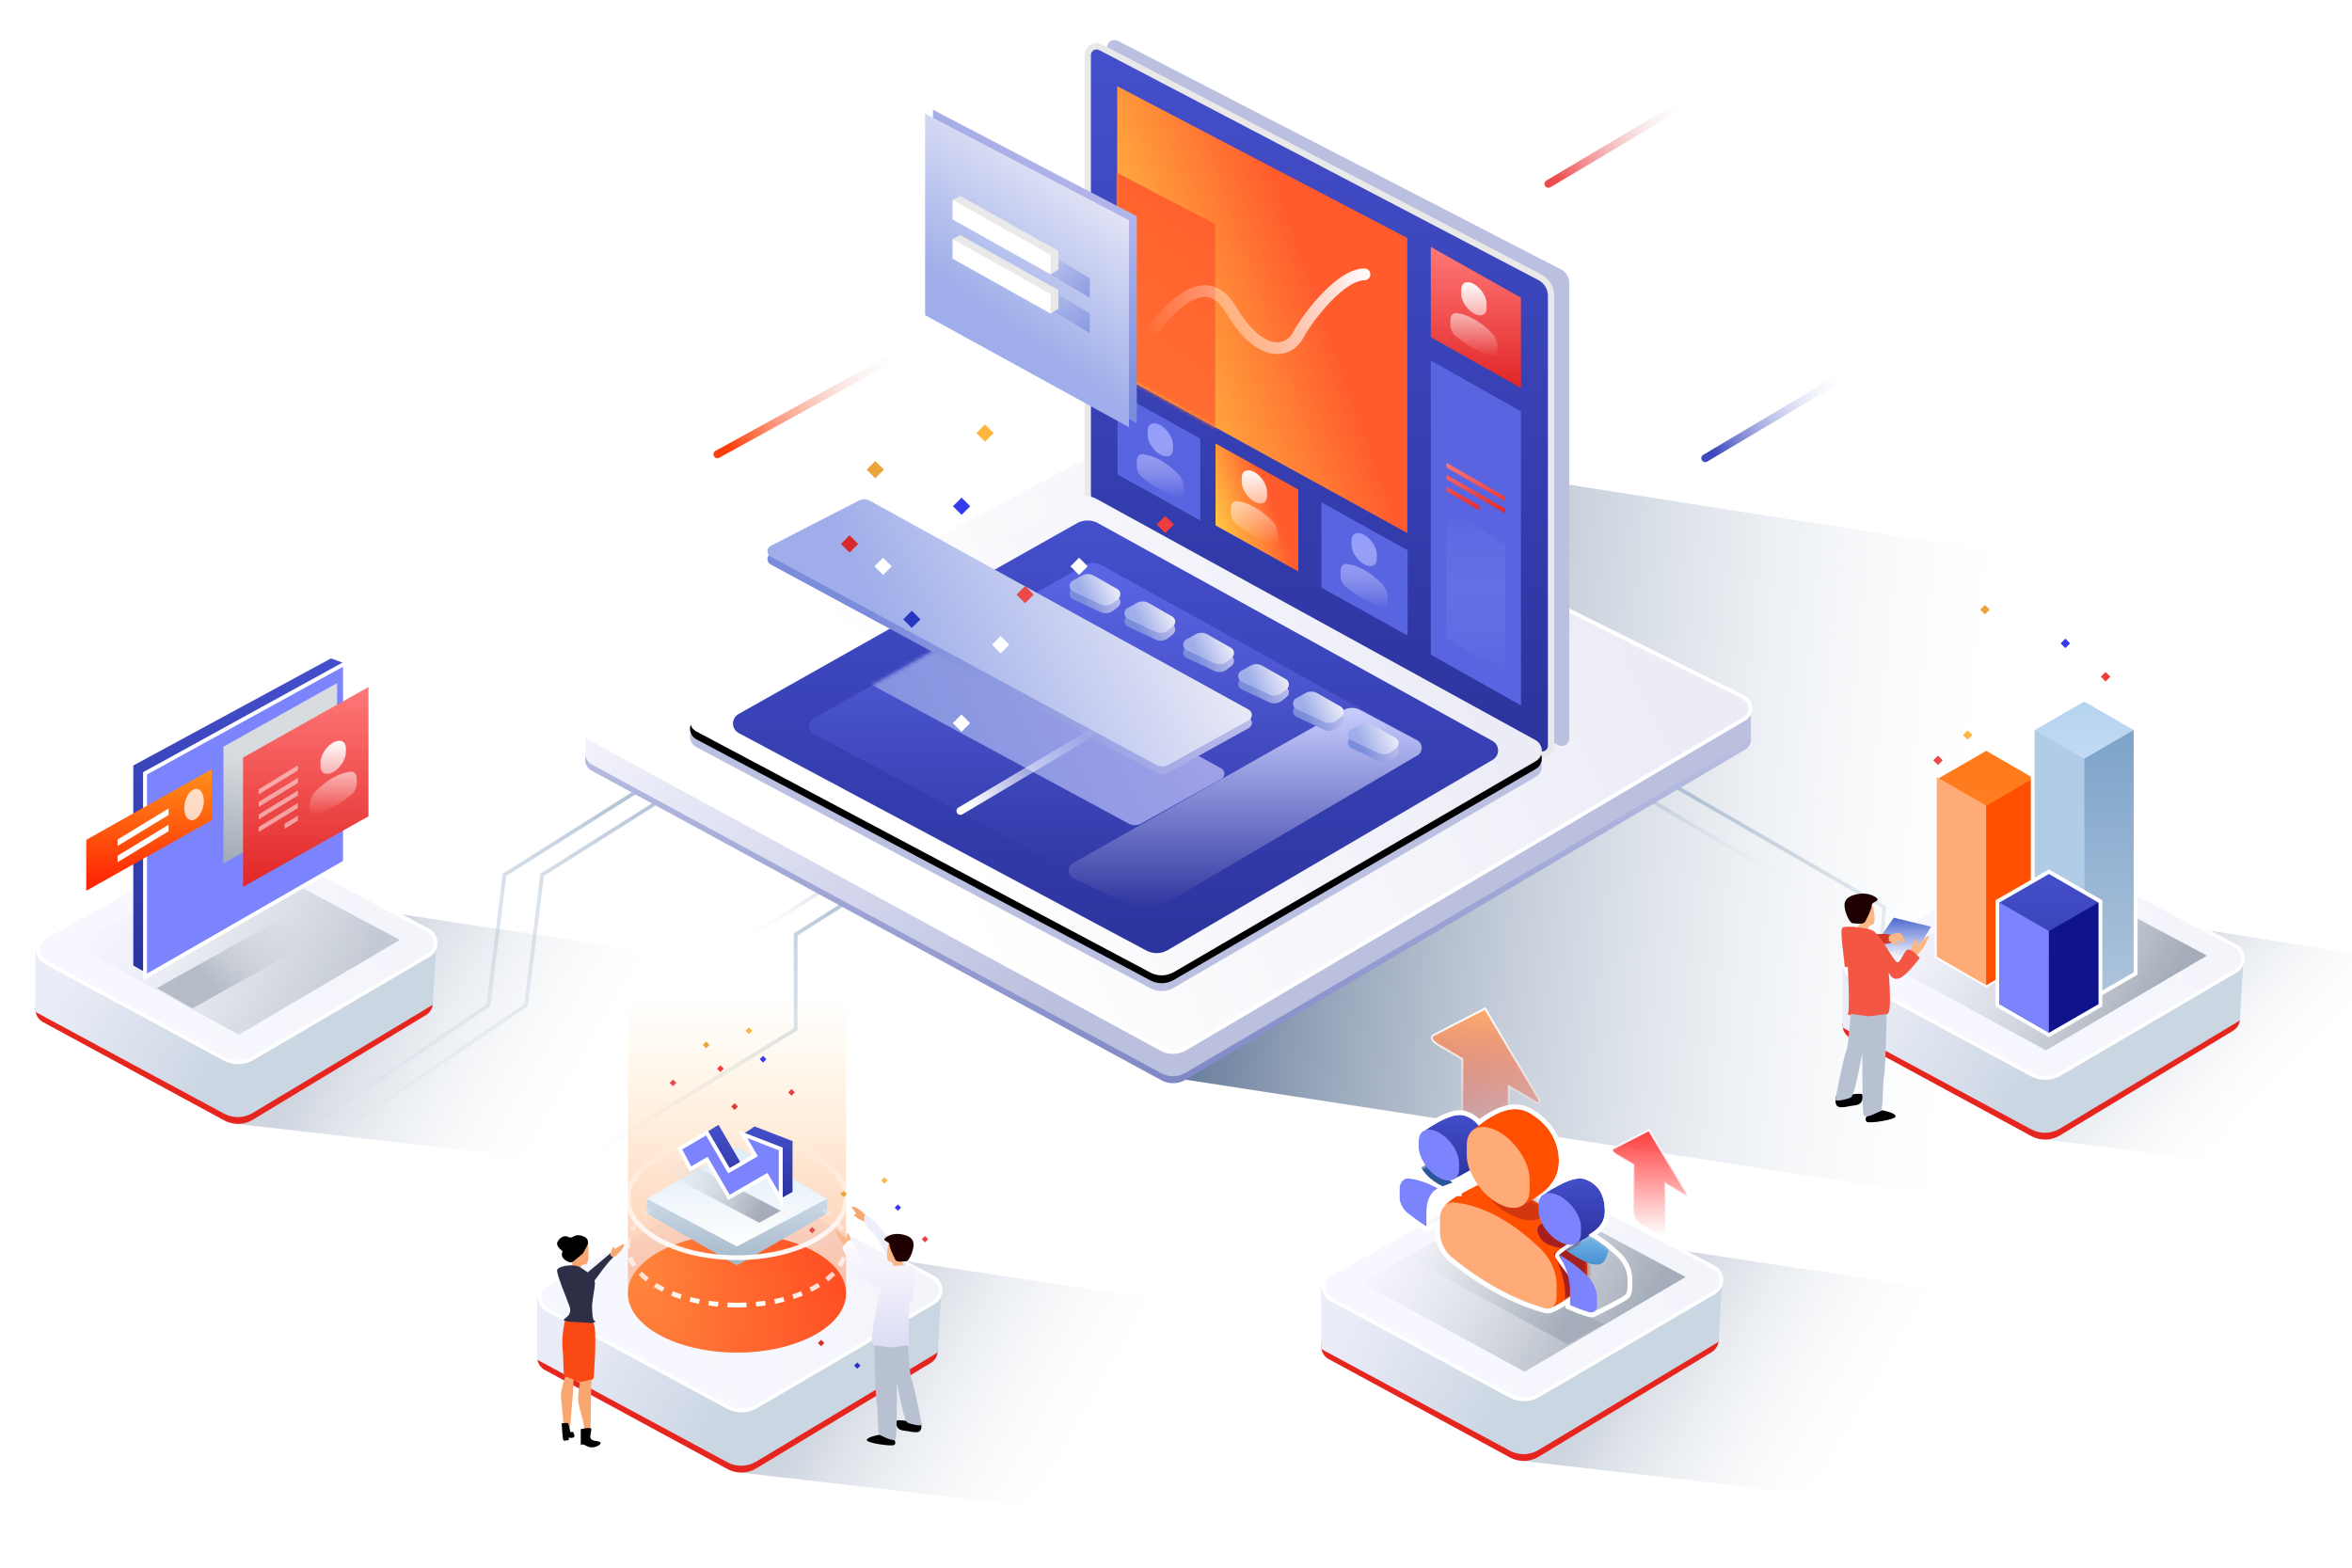 <?xml version="1.0" encoding="UTF-8"?>
<svg width="600px" height="400px" viewBox="0 0 600 400" version="1.1" xmlns="http://www.w3.org/2000/svg" xmlns:xlink="http://www.w3.org/1999/xlink">
    <!-- Generator: Sketch 61.1 (89650) - https://sketch.com -->
    <title>banner配图</title>
    <desc>Created with Sketch.</desc>
    <defs>
        <linearGradient x1="0%" y1="23.783%" x2="97.026%" y2="65.419%" id="linearGradient-1">
            <stop stop-color="#9DB2C9" offset="0%"></stop>
            <stop stop-color="#FFFFFF" stop-opacity="0" offset="100%"></stop>
        </linearGradient>
        <linearGradient x1="88.216%" y1="11.391%" x2="8.81%" y2="75.088%" id="linearGradient-2">
            <stop stop-color="#9DB2C9" offset="0%"></stop>
            <stop stop-color="#FFFFFF" stop-opacity="0" offset="100%"></stop>
        </linearGradient>
        <linearGradient x1="100%" y1="30.078%" x2="0%" y2="69.922%" id="linearGradient-3">
            <stop stop-color="#FFFFFF" offset="0%"></stop>
            <stop stop-color="#FFFFFF" stop-opacity="0" offset="100%"></stop>
        </linearGradient>
        <linearGradient x1="88.216%" y1="26.567%" x2="8.81%" y2="65.227%" id="linearGradient-4">
            <stop stop-color="#9DB2C9" offset="0%"></stop>
            <stop stop-color="#FFFFFF" stop-opacity="0" offset="100%"></stop>
        </linearGradient>
        <linearGradient x1="88.216%" y1="6.739%" x2="8.81%" y2="78.112%" id="linearGradient-5">
            <stop stop-color="#9DB2C9" offset="0%"></stop>
            <stop stop-color="#FFFFFF" stop-opacity="0" offset="100%"></stop>
        </linearGradient>
        <linearGradient x1="0%" y1="32.685%" x2="97.026%" y2="60.183%" id="linearGradient-6">
            <stop stop-color="#9DB2C9" offset="0%"></stop>
            <stop stop-color="#FFFFFF" stop-opacity="0" offset="100%"></stop>
        </linearGradient>
        <linearGradient x1="-1.11022302e-14%" y1="50%" x2="67.836%" y2="54.312%" id="linearGradient-7">
            <stop stop-color="#5C7393" offset="0%"></stop>
            <stop stop-color="#E5EBF2" stop-opacity="0" offset="100%"></stop>
        </linearGradient>
        <linearGradient x1="50%" y1="-3.438%" x2="50%" y2="100%" id="linearGradient-8">
            <stop stop-color="#F4F4FD" offset="0%"></stop>
            <stop stop-color="#7F88C6" offset="100%"></stop>
        </linearGradient>
        <linearGradient x1="0%" y1="44.058%" x2="50%" y2="66.381%" id="linearGradient-9">
            <stop stop-color="#F4F4FD" offset="0%"></stop>
            <stop stop-color="#BBC0DF" offset="100%"></stop>
        </linearGradient>
        <linearGradient x1="25.991%" y1="55.075%" x2="91.036%" y2="37.973%" id="linearGradient-10">
            <stop stop-color="#FFFFFF" offset="0%"></stop>
            <stop stop-color="#ECECF7" offset="100%"></stop>
        </linearGradient>
        <linearGradient x1="46.192%" y1="108.571%" x2="46.192%" y2="24.067%" id="linearGradient-11">
            <stop stop-color="#9EA6C4" offset="0%"></stop>
            <stop stop-color="#DCDDE8" offset="100%"></stop>
        </linearGradient>
        <path d="M97.478,-0.055 L192.799,50.146 C194.618,51.103 195.315,53.354 194.358,55.172 C194.034,55.786 193.545,56.298 192.946,56.648 L99.945,111.13 C97.703,112.444 94.937,112.492 92.65,111.258 L-2.03,60.173 C-3.838,59.197 -4.513,56.94 -3.537,55.132 C-3.202,54.509 -2.695,53.996 -2.078,53.651 L93.929,-0.011 C95.028,-0.626 96.364,-0.642 97.478,-0.055 Z" id="path-12"></path>
        <linearGradient x1="46.192%" y1="108.571%" x2="46.192%" y2="24.067%" id="linearGradient-14">
            <stop stop-color="#55608E" offset="0%"></stop>
            <stop stop-color="#DCDDE8" offset="100%"></stop>
        </linearGradient>
        <linearGradient x1="50%" y1="62.712%" x2="52.952%" y2="34.948%" id="linearGradient-15">
            <stop stop-color="#55608E" offset="0%"></stop>
            <stop stop-color="#DCDDE8" stop-opacity="0" offset="100%"></stop>
        </linearGradient>
        <linearGradient x1="50%" y1="0%" x2="50%" y2="100%" id="linearGradient-16">
            <stop stop-color="#444FCB" offset="0%"></stop>
            <stop stop-color="#2B339D" offset="100%"></stop>
        </linearGradient>
        <linearGradient x1="25.991%" y1="55.349%" x2="91.036%" y2="37.324%" id="linearGradient-17">
            <stop stop-color="#FFFFFF" offset="0%"></stop>
            <stop stop-color="#ECECF7" offset="100%"></stop>
        </linearGradient>
        <path d="M5.648,177.639 L121.467,239.15 C123.345,240.148 125.606,240.103 127.443,239.032 L219.8,185.197 C221.265,184.342 221.761,182.462 220.907,180.996 C220.626,180.515 220.22,180.119 219.732,179.851 L107.671,118.271 C105.811,117.248 103.555,117.259 101.704,118.297 L5.586,172.247 C4.106,173.077 3.58,174.95 4.41,176.429 C4.698,176.943 5.128,177.362 5.648,177.639 Z" id="path-18"></path>
        <filter x="-1.6%" y="-3.3%" width="103.4%" height="109.9%" filterUnits="objectBoundingBox" id="filter-19">
            <feOffset dx="0" dy="2" in="SourceAlpha" result="shadowOffsetOuter1"></feOffset>
            <feGaussianBlur stdDeviation="2" in="shadowOffsetOuter1" result="shadowBlurOuter1"></feGaussianBlur>
            <feColorMatrix values="0 0 0 0 0.733   0 0 0 0 0.749   0 0 0 0 0.875  0 0 0 1 0" type="matrix" in="shadowBlurOuter1"></feColorMatrix>
        </filter>
        <linearGradient x1="50%" y1="0%" x2="50%" y2="100%" id="linearGradient-20">
            <stop stop-color="#444FCB" offset="0%"></stop>
            <stop stop-color="#2B339D" offset="100%"></stop>
        </linearGradient>
        <linearGradient x1="50%" y1="0%" x2="50%" y2="100%" id="linearGradient-21">
            <stop stop-color="#5B66E7" offset="0%"></stop>
            <stop stop-color="#2B339D" offset="100%"></stop>
        </linearGradient>
        <path d="M3.543,44.22 L86.875,88.829 C88.234,89.556 89.874,89.524 91.204,88.743 L157.658,49.699 C158.711,49.081 159.063,47.725 158.444,46.672 C158.244,46.33 157.955,46.049 157.609,45.857 L76.98,1.2 C75.634,0.454 73.998,0.462 72.659,1.219 L3.498,40.345 C2.434,40.947 2.06,42.296 2.662,43.359 C2.868,43.724 3.173,44.023 3.543,44.22 Z" id="path-22"></path>
        <linearGradient x1="25.991%" y1="55.133%" x2="91.036%" y2="37.836%" id="linearGradient-24">
            <stop stop-color="#8293DE" offset="0%"></stop>
            <stop stop-color="#A1A1E9" offset="100%"></stop>
        </linearGradient>
        <linearGradient x1="50%" y1="0%" x2="50%" y2="100%" id="linearGradient-25">
            <stop stop-color="#CACEFF" offset="0%"></stop>
            <stop stop-color="#2B339D" offset="100%"></stop>
        </linearGradient>
        <path d="M69.911,81.134 L86.961,89.027 C88.278,89.636 89.81,89.562 91.06,88.827 L157.591,49.739 C158.644,49.12 158.996,47.764 158.377,46.711 C158.17,46.359 157.87,46.071 157.509,45.879 L142.957,38.14 C141.622,37.43 140.017,37.451 138.702,38.195 L69.751,77.202 C68.688,77.803 68.313,79.153 68.915,80.216 C69.143,80.619 69.491,80.94 69.911,81.134 Z" id="path-26"></path>
        <linearGradient x1="25.991%" y1="55.133%" x2="91.036%" y2="37.836%" id="linearGradient-28">
            <stop stop-color="#7A8DDB" offset="0%"></stop>
            <stop stop-color="#BDBDEC" offset="100%"></stop>
        </linearGradient>
        <linearGradient x1="25.991%" y1="55.133%" x2="91.036%" y2="37.836%" id="linearGradient-29">
            <stop stop-color="#9FAEEA" offset="0%"></stop>
            <stop stop-color="#ECECF7" offset="100%"></stop>
        </linearGradient>
        <linearGradient x1="25.991%" y1="55.502%" x2="91.036%" y2="36.961%" id="linearGradient-30">
            <stop stop-color="#7A8DDB" offset="0%"></stop>
            <stop stop-color="#BDBDEC" offset="100%"></stop>
        </linearGradient>
        <linearGradient x1="25.991%" y1="55.502%" x2="91.036%" y2="36.961%" id="linearGradient-31">
            <stop stop-color="#9FAEEA" offset="0%"></stop>
            <stop stop-color="#ECECF7" offset="100%"></stop>
        </linearGradient>
        <linearGradient x1="50%" y1="0%" x2="50%" y2="100%" id="linearGradient-32">
            <stop stop-color="#FFB342" offset="0%"></stop>
            <stop stop-color="#FF7C1F" offset="100%"></stop>
        </linearGradient>
        <linearGradient x1="12.824%" y1="81.852%" x2="71.068%" y2="50%" id="linearGradient-33">
            <stop stop-color="#FFC445" offset="0%"></stop>
            <stop stop-color="#FF5B2D" offset="100%"></stop>
        </linearGradient>
        <polygon id="path-34" points="0 -5.67566827e-14 74 38.737 74 114 0 73.263"></polygon>
        <linearGradient x1="39.856%" y1="67.389%" x2="67.338%" y2="8.792%" id="linearGradient-36">
            <stop stop-color="#FF6C31" offset="0%"></stop>
            <stop stop-color="#FF5F2D" offset="100%"></stop>
        </linearGradient>
        <linearGradient x1="109.835%" y1="40.166%" x2="-3.253%" y2="57.15%" id="linearGradient-37">
            <stop stop-color="#FFFFFF" offset="0%"></stop>
            <stop stop-color="#FFFFFF" stop-opacity="0" offset="100%"></stop>
        </linearGradient>
        <linearGradient x1="37.992%" y1="0%" x2="37.992%" y2="100%" id="linearGradient-38">
            <stop stop-color="#919AFF" offset="0%"></stop>
            <stop stop-color="#FFFFFF" stop-opacity="0" offset="100%"></stop>
        </linearGradient>
        <linearGradient x1="13.06%" y1="81.852%" x2="70.934%" y2="50%" id="linearGradient-39">
            <stop stop-color="#FFC445" offset="0%"></stop>
            <stop stop-color="#FF5B2D" offset="100%"></stop>
        </linearGradient>
        <linearGradient x1="37.992%" y1="0%" x2="37.992%" y2="100%" id="linearGradient-40">
            <stop stop-color="#FFFFFF" offset="0%"></stop>
            <stop stop-color="#FFFFFF" stop-opacity="0" offset="100%"></stop>
        </linearGradient>
        <linearGradient x1="50%" y1="0%" x2="50%" y2="100%" id="linearGradient-41">
            <stop stop-color="#FF7878" offset="0%"></stop>
            <stop stop-color="#E12626" offset="100%"></stop>
        </linearGradient>
        <linearGradient x1="50%" y1="100%" x2="50%" y2="3.061617e-15%" id="linearGradient-42">
            <stop stop-color="#929DF2" stop-opacity="0" offset="0%"></stop>
            <stop stop-color="#5964E1" stop-opacity="0.75" offset="100%"></stop>
        </linearGradient>
        <linearGradient x1="50%" y1="0%" x2="50%" y2="100%" id="linearGradient-43">
            <stop stop-color="#FF7878" offset="0%"></stop>
            <stop stop-color="#E12626" offset="100%"></stop>
        </linearGradient>
        <linearGradient x1="39.856%" y1="67.389%" x2="67.338%" y2="8.792%" id="linearGradient-44">
            <stop stop-color="#7A8DDB" offset="0%"></stop>
            <stop stop-color="#BDBDEC" offset="100%"></stop>
        </linearGradient>
        <linearGradient x1="39.856%" y1="67.389%" x2="67.338%" y2="8.792%" id="linearGradient-45">
            <stop stop-color="#9FAEEA" offset="0%"></stop>
            <stop stop-color="#ECECF7" offset="100%"></stop>
        </linearGradient>
        <linearGradient x1="119.811%" y1="89.675%" x2="50%" y2="50%" id="linearGradient-46">
            <stop stop-color="#8595DE" offset="0%"></stop>
            <stop stop-color="#8192DC" stop-opacity="0" offset="100%"></stop>
        </linearGradient>
        <linearGradient x1="0%" y1="74.53%" x2="120.038%" y2="32.326%" id="linearGradient-47">
            <stop stop-color="#FFFFFF" offset="0%"></stop>
            <stop stop-color="#EDF4FC" stop-opacity="0" offset="100%"></stop>
        </linearGradient>
        <linearGradient x1="0%" y1="74.53%" x2="120.038%" y2="32.326%" id="linearGradient-48">
            <stop stop-color="#3E48BC" offset="0%"></stop>
            <stop stop-color="#EDF4FC" stop-opacity="0" offset="100%"></stop>
        </linearGradient>
        <linearGradient x1="0%" y1="74.53%" x2="120.038%" y2="32.326%" id="linearGradient-49">
            <stop stop-color="#EF4D4D" offset="0%"></stop>
            <stop stop-color="#EDF4FC" stop-opacity="0" offset="100%"></stop>
        </linearGradient>
        <linearGradient x1="0%" y1="70.979%" x2="120.038%" y2="34.885%" id="linearGradient-50">
            <stop stop-color="#FF3F09" offset="0%"></stop>
            <stop stop-color="#EDF4FC" stop-opacity="0" offset="100%"></stop>
        </linearGradient>
        <linearGradient x1="20.222%" y1="28.822%" x2="73.392%" y2="71.201%" id="linearGradient-51">
            <stop stop-color="#5C7393" offset="0%"></stop>
            <stop stop-color="#E5EBF2" stop-opacity="0" offset="100%"></stop>
        </linearGradient>
        <linearGradient x1="0%" y1="46.423%" x2="50%" y2="59.861%" id="linearGradient-52">
            <stop stop-color="#EAEDF7" offset="0%"></stop>
            <stop stop-color="#CBD6E3" offset="100%"></stop>
        </linearGradient>
        <linearGradient x1="25.991%" y1="56.013%" x2="91.036%" y2="35.75%" id="linearGradient-53">
            <stop stop-color="#F7F7FF" offset="0%"></stop>
            <stop stop-color="#F4F5FB" offset="100%"></stop>
        </linearGradient>
        <linearGradient x1="89.585%" y1="57.629%" x2="0%" y2="29.529%" id="linearGradient-54">
            <stop stop-color="#A4ADB9" offset="0%"></stop>
            <stop stop-color="#D9DCDF" stop-opacity="0" offset="100%"></stop>
        </linearGradient>
        <linearGradient x1="50%" y1="0%" x2="50%" y2="100%" id="linearGradient-55">
            <stop stop-color="#FF7818" offset="0%"></stop>
            <stop stop-color="#FF9040" offset="100%"></stop>
        </linearGradient>
        <linearGradient x1="50%" y1="0%" x2="50%" y2="100%" id="linearGradient-56">
            <stop stop-color="#B4D2F0" offset="0%"></stop>
            <stop stop-color="#FFFFFF" offset="100%"></stop>
        </linearGradient>
        <linearGradient x1="50%" y1="100%" x2="50%" y2="3.061617e-15%" id="linearGradient-57">
            <stop stop-color="#AEC5DC" offset="0%"></stop>
            <stop stop-color="#7DA3CA" offset="100%"></stop>
        </linearGradient>
        <linearGradient x1="50%" y1="0%" x2="50%" y2="100%" id="linearGradient-58">
            <stop stop-color="#444FCB" offset="0%"></stop>
            <stop stop-color="#2B339D" offset="100%"></stop>
        </linearGradient>
        <linearGradient x1="49.964%" y1="-0.321%" x2="50.05%" y2="119.717%" id="linearGradient-59">
            <stop stop-color="#FF3F09" offset="0%"></stop>
            <stop stop-color="#EDF4FC" stop-opacity="0" offset="100%"></stop>
        </linearGradient>
        <linearGradient x1="49.964%" y1="-0.321%" x2="50.05%" y2="119.717%" id="linearGradient-60">
            <stop stop-color="#FF7D20" offset="0%"></stop>
            <stop stop-color="#EDF4FC" stop-opacity="0" offset="100%"></stop>
        </linearGradient>
        <linearGradient x1="49.929%" y1="-0.321%" x2="50.1%" y2="119.717%" id="linearGradient-61">
            <stop stop-color="#404BC4" offset="0%"></stop>
            <stop stop-color="#EDF4FC" stop-opacity="0" offset="100%"></stop>
        </linearGradient>
        <linearGradient x1="50%" y1="0%" x2="50%" y2="100%" id="linearGradient-62">
            <stop stop-color="#4D69D0" offset="0%"></stop>
            <stop stop-color="#FFFFFF" offset="100%"></stop>
        </linearGradient>
        <linearGradient x1="20.222%" y1="42.295%" x2="73.392%" y2="57.714%" id="linearGradient-63">
            <stop stop-color="#5C7393" offset="0%"></stop>
            <stop stop-color="#E5EBF2" stop-opacity="0" offset="100%"></stop>
        </linearGradient>
        <linearGradient x1="89.585%" y1="56.961%" x2="0%" y2="31.32%" id="linearGradient-64">
            <stop stop-color="#A4ADB9" offset="0%"></stop>
            <stop stop-color="#D9DCDF" stop-opacity="0" offset="100%"></stop>
        </linearGradient>
        <linearGradient x1="50%" y1="0%" x2="50%" y2="100%" id="linearGradient-65">
            <stop stop-color="#FFAB6D" offset="0%"></stop>
            <stop stop-color="#E12626" stop-opacity="0" offset="100%"></stop>
        </linearGradient>
        <linearGradient x1="50%" y1="0%" x2="50%" y2="100%" id="linearGradient-66">
            <stop stop-color="#FFFFFF" offset="0%"></stop>
            <stop stop-color="#FFFFFF" stop-opacity="0" offset="100%"></stop>
        </linearGradient>
        <linearGradient x1="50%" y1="0%" x2="50%" y2="100%" id="linearGradient-67">
            <stop stop-color="#FF3F3F" offset="0%"></stop>
            <stop stop-color="#FF3939" stop-opacity="0" offset="100%"></stop>
        </linearGradient>
        <linearGradient x1="50%" y1="0%" x2="50%" y2="100%" id="linearGradient-68">
            <stop stop-color="#FFFFFF" offset="0%"></stop>
            <stop stop-color="#FFFFFF" stop-opacity="0" offset="100%"></stop>
        </linearGradient>
        <linearGradient x1="50%" y1="0%" x2="50%" y2="100%" id="linearGradient-69">
            <stop stop-color="#444FCB" offset="0%"></stop>
            <stop stop-color="#2B339D" offset="100%"></stop>
        </linearGradient>
        <path d="M9.565,0 C8.211,-0.048 4.79616318e-14,4.281 4.79616318e-14,6.094 L4.358,8.704 C4.358,9.596 5.02,12.386 6.344,17.074 C11.62,13.991 14.832,12.816 15.979,13.549 L14.144,8.704 C14.144,5.515 15.295,3.348 17.047,2.537 L17.003,2.513 C14.384,1.069 11.873,0.254 9.565,0 Z" id="path-70"></path>
        <linearGradient x1="50%" y1="0%" x2="50%" y2="100%" id="linearGradient-72">
            <stop stop-color="#444FCB" offset="0%"></stop>
            <stop stop-color="#2B339D" offset="100%"></stop>
        </linearGradient>
        <path d="M21.373,3.806 C17.364,1.613 13.537,0.416 10.002,0.1 C8.763,0.079 7.328,0.995 6.169,1.575 C5.01,2.155 0,4.846 0,6.008 L6.485,7.884 C6.485,10.027 7.668,12.468 9.281,13.933 C13.177,17.121 17.218,19.914 21.38,22.189 C25.535,24.461 22.181,30.946 26.071,32.007 C27.696,32.319 36.268,26.315 36.268,24.172 L36.268,20.938 C36.268,18.047 34.826,14.786 32.77,12.559 C29.228,8.994 25.389,6.001 21.373,3.806 Z" id="path-73"></path>
        <linearGradient x1="50%" y1="0%" x2="50%" y2="100%" id="linearGradient-75">
            <stop stop-color="#444FCB" offset="0%"></stop>
            <stop stop-color="#2B339D" offset="100%"></stop>
        </linearGradient>
        <path d="M15.295,6.169 C12.98,3.889 10.469,1.958 7.838,0.52 L7.8,0.499 C2.501,3.624 -0.08,5.311 0.057,5.56 C1.443,8.085 6.998,14.079 6.998,16.852 L9.031,19.915 C11.771,18.588 13.758,17.567 14.993,16.852 C16.845,15.78 17.578,15.78 17.578,13.472 L17.578,11.468 C17.578,9.655 16.635,7.599 15.295,6.169 Z" id="path-76"></path>
        <linearGradient x1="50%" y1="0%" x2="50%" y2="100%" id="linearGradient-78">
            <stop stop-color="#78BDE9" offset="0%"></stop>
            <stop stop-color="#4388CF" offset="100%"></stop>
        </linearGradient>
        <linearGradient x1="50%" y1="0%" x2="50%" y2="100%" id="linearGradient-79">
            <stop stop-color="#444FCB" offset="0%"></stop>
            <stop stop-color="#2B339D" offset="100%"></stop>
        </linearGradient>
        <linearGradient x1="78.735%" y1="65.68%" x2="15.581%" y2="37.805%" id="linearGradient-80">
            <stop stop-color="#A4ADB9" offset="0%"></stop>
            <stop stop-color="#D9DCDF" stop-opacity="0" offset="100%"></stop>
        </linearGradient>
        <linearGradient x1="50%" y1="0%" x2="50%" y2="100%" id="linearGradient-81">
            <stop stop-color="#444FCB" offset="0%"></stop>
            <stop stop-color="#2B339D" offset="100%"></stop>
        </linearGradient>
        <linearGradient x1="61.421%" y1="100%" x2="55.285%" y2="43.528%" id="linearGradient-82">
            <stop stop-color="#A4ADB9" offset="0%"></stop>
            <stop stop-color="#D9DCDF" offset="100%"></stop>
        </linearGradient>
        <linearGradient x1="50%" y1="0%" x2="50%" y2="100%" id="linearGradient-83">
            <stop stop-color="#FF7878" offset="0%"></stop>
            <stop stop-color="#E12626" offset="100%"></stop>
        </linearGradient>
        <linearGradient x1="50%" y1="0%" x2="50%" y2="100%" id="linearGradient-84">
            <stop stop-color="#FF9119" offset="0%"></stop>
            <stop stop-color="#FF1F03" offset="100%"></stop>
        </linearGradient>
        <linearGradient x1="20.222%" y1="42.295%" x2="73.392%" y2="57.714%" id="linearGradient-85">
            <stop stop-color="#5C7393" offset="0%"></stop>
            <stop stop-color="#E5EBF2" stop-opacity="0" offset="100%"></stop>
        </linearGradient>
        <linearGradient x1="0%" y1="46.423%" x2="50%" y2="59.861%" id="linearGradient-86">
            <stop stop-color="#EAEDF7" offset="0%"></stop>
            <stop stop-color="#CBD6E3" offset="100%"></stop>
        </linearGradient>
        <linearGradient x1="25.991%" y1="56.013%" x2="91.036%" y2="35.75%" id="linearGradient-87">
            <stop stop-color="#F7F7FF" offset="0%"></stop>
            <stop stop-color="#F4F5FB" offset="100%"></stop>
        </linearGradient>
        <linearGradient x1="100%" y1="39.675%" x2="14.886%" y2="64.768%" id="linearGradient-88">
            <stop stop-color="#FF3618" offset="0%"></stop>
            <stop stop-color="#FF9040" offset="100%"></stop>
        </linearGradient>
        <linearGradient x1="50%" y1="-2.48949813e-15%" x2="50%" y2="100%" id="linearGradient-89">
            <stop stop-color="#FFC445" stop-opacity="0" offset="0%"></stop>
            <stop stop-color="#FF5B2D" stop-opacity="0.7" offset="100%"></stop>
        </linearGradient>
        <linearGradient x1="50%" y1="100%" x2="50%" y2="3.061617e-15%" id="linearGradient-90">
            <stop stop-color="#A4B7CA" offset="0%"></stop>
            <stop stop-color="#ECF4FC" offset="100%"></stop>
        </linearGradient>
        <linearGradient x1="50%" y1="0%" x2="50%" y2="100%" id="linearGradient-91">
            <stop stop-color="#DEEBF8" offset="0%"></stop>
            <stop stop-color="#FFFFFF" offset="100%"></stop>
        </linearGradient>
        <linearGradient x1="89.585%" y1="56.616%" x2="0%" y2="32.246%" id="linearGradient-92">
            <stop stop-color="#A4ADB9" offset="0%"></stop>
            <stop stop-color="#D9DCDF" stop-opacity="0" offset="100%"></stop>
        </linearGradient>
        <linearGradient x1="50%" y1="0%" x2="50%" y2="100%" id="linearGradient-93">
            <stop stop-color="#FFFFFF" stop-opacity="0" offset="0%"></stop>
            <stop stop-color="#FFFFFF" offset="100%"></stop>
        </linearGradient>
        <linearGradient x1="50%" y1="0%" x2="50%" y2="100%" id="linearGradient-94">
            <stop stop-color="#FDFDFF" offset="0%"></stop>
            <stop stop-color="#DBDBF5" offset="100%"></stop>
        </linearGradient>
        <linearGradient x1="50%" y1="0%" x2="50%" y2="100%" id="linearGradient-95">
            <stop stop-color="#444FCB" offset="0%"></stop>
            <stop stop-color="#2B339D" offset="100%"></stop>
        </linearGradient>
    </defs>
    <g id="banner配图" stroke="none" stroke-width="1" fill="none" fill-rule="evenodd">
        <g id="编组-10">
            <g id="底纹" transform="translate(37, 183)" stroke-width="0.96">
                <polyline id="路径-9" stroke="url(#linearGradient-1)" style="mix-blend-mode: multiply;" points="369.146 5.405 443.671 48.48 442.56 64.319 522.036 116.115"></polyline>
                <polyline id="路径-2" stroke="url(#linearGradient-2)" points="207.183 29.283 165.979 55.429 165.979 79.62 79.68 132.591"></polyline>
                <line x1="200.534" y1="25.491" x2="136.814" y2="65.713" id="路径-3" stroke="url(#linearGradient-3)"></line>
                <line x1="202.454" y1="25.491" x2="138.734" y2="65.713" id="路径-3" stroke="url(#linearGradient-4)"></line>
                <polyline id="路径-3" stroke="url(#linearGradient-5)" points="165.014 0 101.294 40.222 97.2 73.473 10.419 132.591"></polyline>
                <polyline id="路径-3" stroke="url(#linearGradient-5)" points="155.414 0 91.694 40.222 87.6 73.473 0.819 132.591"></polyline>
                <line x1="363.029" y1="8.824" x2="428.751" y2="47.499" id="路径-6" stroke="url(#linearGradient-6)" style="mix-blend-mode: multiply;"></line>
            </g>
            <polygon id="阴影" fill="url(#linearGradient-7)" points="298 274.804 548.553 313.385 601.553 155.213 344.925 115"></polygon>
            <g id="上层" transform="translate(145, 105)">
                <g id="编组-4" transform="translate(0.329, 0)">
                    <path d="M156.086,4.681 L299.719,80.877 C301.23,81.678 301.805,83.553 301.004,85.063 C300.736,85.568 300.334,85.989 299.842,86.279 L157.062,170.532 C155.187,171.638 152.87,171.679 150.957,170.639 L5.544,91.609 C4.041,90.792 3.485,88.912 4.302,87.409 C4.58,86.898 4.996,86.475 5.504,86.19 L150.145,4.755 C151.984,3.72 154.223,3.692 156.086,4.681 Z" id="Rectangle" fill="url(#linearGradient-8)"></path>
                    <path d="M155.991,1.805 L301.33,75.391 L301.33,75.391 L301.33,82.03 C301.33,83.127 300.749,84.142 299.804,84.698 L157.057,168.751 C155.185,169.853 152.872,169.894 150.962,168.859 L5.621,90.068 C4.622,89.526 4,88.481 4,87.345 L4,81.121 L4,81.121 L150.242,1.885 C152.029,0.916 154.177,0.887 155.991,1.805 Z" id="Rectangle" fill="url(#linearGradient-9)"></path>
                    <path d="M155.944,1.521 L299.498,72.937 C301.029,73.699 301.653,75.558 300.891,77.089 C300.625,77.625 300.208,78.073 299.692,78.377 L157.062,162.541 C155.187,163.647 152.87,163.688 150.957,162.649 L5.694,83.7 C4.191,82.883 3.635,81.003 4.452,79.5 C4.743,78.966 5.184,78.528 5.722,78.243 L150.284,1.594 C152.049,0.658 154.156,0.631 155.944,1.521 Z" id="Rectangle" stroke="#FFFFFF" fill="url(#linearGradient-10)"></path>
                    <g id="编组-8" transform="translate(56.091, 25)">
                        <g id="Rectangle" transform="translate(0.372, 0.973)">
                            <mask id="mask-13" fill="white">
                                <use xlink:href="#path-12"></use>
                            </mask>
                            <use id="蒙版" fill="url(#linearGradient-11)" xlink:href="#path-12"></use>
                            <path d="M100.784,33.86 L166.722,68.775 C169.328,70.155 170.322,73.387 168.942,75.993 C168.48,76.866 167.784,77.594 166.933,78.096 L101.333,116.734 C98.104,118.635 94.115,118.706 90.821,116.919 L24.098,80.723 C21.505,79.316 20.544,76.075 21.95,73.482 C22.43,72.598 23.151,71.867 24.028,71.373 L90.553,33.988 C93.72,32.209 97.574,32.16 100.784,33.86 Z" fill="url(#linearGradient-14)" style="mix-blend-mode: multiply;" mask="url(#mask-13)"></path>
                            <path d="M39.903,42.027 L136.344,97.589 C137.301,98.14 137.63,99.363 137.078,100.32 C136.833,100.745 136.441,101.065 135.975,101.22 L130.919,102.897 C128.754,103.616 126.384,103.375 124.407,102.236 L31.074,48.465 C30.117,47.913 29.788,46.691 30.339,45.733 C30.584,45.308 30.977,44.988 31.442,44.834 L39.903,42.027 L39.903,42.027 Z" id="多边形" fill="url(#linearGradient-15)" style="mix-blend-mode: multiply;" mask="url(#mask-13)"></path>
                        </g>
                    </g>
                </g>
            </g>
            <g id="编组-31" transform="translate(172, 9)">
                <path d="M113.19,1.419 L226.249,59.762 C227.526,60.421 228.328,61.738 228.328,63.174 L228.328,179.424 C228.328,180.484 227.468,181.344 226.408,181.344 C226.093,181.344 225.782,181.266 225.504,181.118 L109.555,119.259 C108.92,118.92 108.527,118.254 108.539,117.534 L110.39,3.094 C110.407,2.034 111.281,1.189 112.341,1.206 C112.637,1.21 112.927,1.284 113.19,1.419 Z" id="矩形" fill="#BBC0E0"></path>
                <path d="M108.803,3.07 C108.479,2.9 108.118,2.811 107.752,2.811 C106.501,2.811 105.486,3.826 105.486,5.077 L105.486,116.993 C105.486,118.94 106.547,120.733 108.253,121.671 L220.325,183.256 C220.659,183.44 221.035,183.536 221.416,183.536 C222.667,183.536 223.682,182.522 223.682,181.271 L223.682,66.472 C223.682,64.487 222.579,62.665 220.821,61.744 L108.803,3.07 Z" id="矩形" stroke="#E9E9E9" stroke-width="1.613" fill="url(#linearGradient-16)"></path>
                <path d="M5.648,181.639 L121.467,243.15 C123.345,244.148 125.606,244.103 127.443,243.032 L219.8,189.197 C221.265,188.342 221.761,186.462 220.907,184.996 C220.626,184.515 220.22,184.119 219.732,183.851 L107.671,122.271 C105.811,121.248 103.555,121.259 101.704,122.297 L5.586,176.247 C4.106,177.077 3.58,178.95 4.41,180.429 C4.698,180.943 5.128,181.362 5.648,181.639 Z" id="矩形" fill="#BBC0E0"></path>
                <g id="矩形">
                    <use fill="black" fill-opacity="1" filter="url(#filter-19)" xlink:href="#path-18"></use>
                    <use fill="url(#linearGradient-17)" fill-rule="evenodd" xlink:href="#path-18"></use>
                </g>
                <path d="M16.446,178.042 L120.462,233.544 C122.158,234.449 124.201,234.408 125.86,233.437 L208.805,184.861 C210.123,184.089 210.565,182.396 209.794,181.078 C209.542,180.649 209.18,180.295 208.744,180.055 L108.103,124.491 C106.424,123.564 104.384,123.574 102.714,124.516 L16.389,173.194 C15.059,173.944 14.589,175.631 15.339,176.961 C15.598,177.419 15.982,177.794 16.446,178.042 Z" id="矩形" fill="url(#linearGradient-20)"></path>
                <g id="矩形" transform="translate(32, 134)">
                    <mask id="mask-23" fill="white">
                        <use xlink:href="#path-22"></use>
                    </mask>
                    <use id="蒙版" fill="url(#linearGradient-21)" xlink:href="#path-22"></use>
                    <path d="M-14.415,14.023 L84.019,67.194 C84.948,67.696 86.069,67.69 86.993,67.178 L107.552,55.773 C108.3,55.358 108.57,54.416 108.155,53.668 C108.014,53.413 107.804,53.204 107.549,53.063 L10.953,-0.204 C10.051,-0.701 8.959,-0.717 8.043,-0.246 L-14.387,11.284 C-15.148,11.675 -15.447,12.608 -15.056,13.368 C-14.914,13.646 -14.69,13.874 -14.415,14.023 Z" fill="url(#linearGradient-24)" style="mix-blend-mode: multiply;" mask="url(#mask-23)"></path>
                    <mask id="mask-27" fill="white">
                        <use xlink:href="#path-26"></use>
                    </mask>
                    <use id="蒙版" fill="url(#linearGradient-25)" opacity="0.5" xlink:href="#path-26"></use>
                </g>
                <g id="编组-2" transform="translate(22, 118)">
                    <path d="M2.585,17.023 L101.019,70.194 C101.948,70.696 103.069,70.69 103.993,70.178 L124.552,58.773 C125.3,58.358 125.57,57.416 125.155,56.668 C125.014,56.413 124.804,56.204 124.549,56.063 L27.953,2.796 C27.051,2.299 25.959,2.283 25.043,2.754 L2.613,14.284 C1.852,14.675 1.553,15.608 1.944,16.368 C2.086,16.646 2.31,16.874 2.585,17.023 Z" id="矩形" fill="url(#linearGradient-28)"></path>
                    <path d="M2.585,15.023 L101.019,68.194 C101.948,68.696 103.069,68.69 103.993,68.178 L124.552,56.773 C125.3,56.358 125.57,55.416 125.155,54.668 C125.014,54.413 124.804,54.204 124.549,54.063 L27.953,0.796 C27.051,0.299 25.959,0.283 25.043,0.754 L2.613,12.284 C1.852,12.675 1.553,13.608 1.944,14.368 C2.086,14.646 2.31,14.874 2.585,15.023 Z" id="矩形" fill="url(#linearGradient-29)"></path>
                </g>
                <g id="编组-2" transform="translate(99, 137)">
                    <path d="M2.745,6.908 L9.769,10.187 C10.836,10.685 12.092,10.535 13.012,9.801 L14.217,8.839 C14.885,8.305 14.994,7.331 14.461,6.663 C14.338,6.51 14.188,6.381 14.018,6.284 L8.026,2.865 C7.084,2.328 5.931,2.322 4.984,2.85 L2.646,4.152 C1.899,4.569 1.631,5.512 2.047,6.259 C2.205,6.543 2.45,6.77 2.745,6.908 Z" id="矩形" fill="url(#linearGradient-30)"></path>
                    <path d="M2.745,4.908 L9.769,8.187 C10.836,8.685 12.092,8.535 13.012,7.801 L14.217,6.839 C14.885,6.305 14.994,5.331 14.461,4.663 C14.338,4.51 14.188,4.381 14.018,4.284 L8.026,0.865 C7.084,0.328 5.931,0.322 4.984,0.85 L2.646,2.152 C1.899,2.569 1.631,3.512 2.047,4.259 C2.205,4.543 2.45,4.77 2.745,4.908 Z" id="矩形" fill="url(#linearGradient-31)"></path>
                </g>
                <g id="编组-2" transform="translate(113, 144)">
                    <path d="M2.745,6.908 L9.769,10.187 C10.836,10.685 12.092,10.535 13.012,9.801 L14.217,8.839 C14.885,8.305 14.994,7.331 14.461,6.663 C14.338,6.51 14.188,6.381 14.018,6.284 L8.026,2.865 C7.084,2.328 5.931,2.322 4.984,2.85 L2.646,4.152 C1.899,4.569 1.631,5.512 2.047,6.259 C2.205,6.543 2.45,6.77 2.745,6.908 Z" id="矩形" fill="url(#linearGradient-30)"></path>
                    <path d="M2.745,4.908 L9.769,8.187 C10.836,8.685 12.092,8.535 13.012,7.801 L14.217,6.839 C14.885,6.305 14.994,5.331 14.461,4.663 C14.338,4.51 14.188,4.381 14.018,4.284 L8.026,0.865 C7.084,0.328 5.931,0.322 4.984,0.85 L2.646,2.152 C1.899,2.569 1.631,3.512 2.047,4.259 C2.205,4.543 2.45,4.77 2.745,4.908 Z" id="矩形" fill="url(#linearGradient-31)"></path>
                </g>
                <g id="编组-2" transform="translate(128, 152)">
                    <path d="M2.745,6.908 L9.769,10.187 C10.836,10.685 12.092,10.535 13.012,9.801 L14.217,8.839 C14.885,8.305 14.994,7.331 14.461,6.663 C14.338,6.51 14.188,6.381 14.018,6.284 L8.026,2.865 C7.084,2.328 5.931,2.322 4.984,2.85 L2.646,4.152 C1.899,4.569 1.631,5.512 2.047,6.259 C2.205,6.543 2.45,6.77 2.745,6.908 Z" id="矩形" fill="url(#linearGradient-30)"></path>
                    <path d="M2.745,4.908 L9.769,8.187 C10.836,8.685 12.092,8.535 13.012,7.801 L14.217,6.839 C14.885,6.305 14.994,5.331 14.461,4.663 C14.338,4.51 14.188,4.381 14.018,4.284 L8.026,0.865 C7.084,0.328 5.931,0.322 4.984,0.85 L2.646,2.152 C1.899,2.569 1.631,3.512 2.047,4.259 C2.205,4.543 2.45,4.77 2.745,4.908 Z" id="矩形" fill="url(#linearGradient-31)"></path>
                </g>
                <g id="编组-2" transform="translate(142, 160)">
                    <path d="M2.745,6.908 L9.769,10.187 C10.836,10.685 12.092,10.535 13.012,9.801 L14.217,8.839 C14.885,8.305 14.994,7.331 14.461,6.663 C14.338,6.51 14.188,6.381 14.018,6.284 L8.026,2.865 C7.084,2.328 5.931,2.322 4.984,2.85 L2.646,4.152 C1.899,4.569 1.631,5.512 2.047,6.259 C2.205,6.543 2.45,6.77 2.745,6.908 Z" id="矩形" fill="url(#linearGradient-30)"></path>
                    <path d="M2.745,4.908 L9.769,8.187 C10.836,8.685 12.092,8.535 13.012,7.801 L14.217,6.839 C14.885,6.305 14.994,5.331 14.461,4.663 C14.338,4.51 14.188,4.381 14.018,4.284 L8.026,0.865 C7.084,0.328 5.931,0.322 4.984,0.85 L2.646,2.152 C1.899,2.569 1.631,3.512 2.047,4.259 C2.205,4.543 2.45,4.77 2.745,4.908 Z" id="矩形" fill="url(#linearGradient-31)"></path>
                </g>
                <g id="编组-2" transform="translate(156, 167)">
                    <path d="M2.745,6.908 L9.769,10.187 C10.836,10.685 12.092,10.535 13.012,9.801 L14.217,8.839 C14.885,8.305 14.994,7.331 14.461,6.663 C14.338,6.51 14.188,6.381 14.018,6.284 L8.026,2.865 C7.084,2.328 5.931,2.322 4.984,2.85 L2.646,4.152 C1.899,4.569 1.631,5.512 2.047,6.259 C2.205,6.543 2.45,6.77 2.745,6.908 Z" id="矩形" fill="url(#linearGradient-30)"></path>
                    <path d="M2.745,4.908 L9.769,8.187 C10.836,8.685 12.092,8.535 13.012,7.801 L14.217,6.839 C14.885,6.305 14.994,5.331 14.461,4.663 C14.338,4.51 14.188,4.381 14.018,4.284 L8.026,0.865 C7.084,0.328 5.931,0.322 4.984,0.85 L2.646,2.152 C1.899,2.569 1.631,3.512 2.047,4.259 C2.205,4.543 2.45,4.77 2.745,4.908 Z" id="矩形" fill="url(#linearGradient-31)"></path>
                </g>
                <g id="编组-2" transform="translate(170, 175)">
                    <path d="M2.745,6.908 L9.769,10.187 C10.836,10.685 12.092,10.535 13.012,9.801 L14.217,8.839 C14.885,8.305 14.994,7.331 14.461,6.663 C14.338,6.51 14.188,6.381 14.018,6.284 L8.026,2.865 C7.084,2.328 5.931,2.322 4.984,2.85 L2.646,4.152 C1.899,4.569 1.631,5.512 2.047,6.259 C2.205,6.543 2.45,6.77 2.745,6.908 Z" id="矩形" fill="url(#linearGradient-30)"></path>
                    <path d="M2.745,4.908 L9.769,8.187 C10.836,8.685 12.092,8.535 13.012,7.801 L14.217,6.839 C14.885,6.305 14.994,5.331 14.461,4.663 C14.338,4.51 14.188,4.381 14.018,4.284 L8.026,0.865 C7.084,0.328 5.931,0.322 4.984,0.85 L2.646,2.152 C1.899,2.569 1.631,3.512 2.047,4.259 C2.205,4.543 2.45,4.77 2.745,4.908 Z" id="矩形" fill="url(#linearGradient-31)"></path>
                </g>
                <polygon id="矩形" fill="url(#linearGradient-32)" points="162.28 72.8 183.4 84.55 183.4 105.44 162.28 93.69"></polygon>
                <g id="编组-9" transform="translate(113, 13)">
                    <g id="矩形">
                        <mask id="mask-35" fill="white">
                            <use xlink:href="#path-34"></use>
                        </mask>
                        <use id="蒙版" fill="url(#linearGradient-33)" xlink:href="#path-34"></use>
                        <polygon fill="url(#linearGradient-36)" mask="url(#mask-35)" points="-27 8 25 35.184 25 88 -27 59.412"></polygon>
                        <path d="M8,63.443 C17.28,51.148 24.28,49 29,57 C36.08,69 43.4,68.557 46.2,63.443 C49,58.33 57.16,48 63.08,48" id="路径-4" stroke="url(#linearGradient-37)" stroke-width="3" stroke-linecap="round" mask="url(#mask-35)"></path>
                    </g>
                </g>
                <g id="编组-7" transform="translate(113.08, 91.16)">
                    <polygon id="矩形" fill="#5964E1" points="0 -3.55271368e-15 21.12 11.75 21.12 32.64 0 20.89"></polygon>
                    <path d="M6.337,15.727 C7.761,15.856 9.303,16.347 10.919,17.246 C12.537,18.146 14.084,19.373 15.511,20.835 C16.339,21.748 16.92,23.085 16.92,24.27 L16.92,24.27 L16.92,25.595 C16.92,26.474 16.443,26.947 15.789,26.819 C14.221,26.384 12.596,25.714 10.921,24.783 C9.244,23.85 7.616,22.705 6.046,21.398 C5.397,20.797 4.92,19.797 4.92,18.918 L4.92,18.918 L4.92,17.592 C4.92,16.405 5.504,15.713 6.337,15.727 Z M7.687,9.738 C7.687,7.955 9.135,7.315 10.919,8.307 C12.703,9.299 14.15,11.55 14.15,13.333 L14.15,13.333 L14.15,14.409 C14.15,16.176 12.723,16.82 10.957,15.858 L10.957,15.858 L10.88,15.816 C9.115,14.813 7.687,12.582 7.687,10.814 L7.687,10.814 Z" id="形状结合" fill="url(#linearGradient-38)"></path>
                </g>
                <g id="编组-6" transform="translate(138.08, 104.16)">
                    <polygon id="矩形" fill="url(#linearGradient-39)" points="0 -3.55271368e-15 21.12 11.75 21.12 32.64 0 20.89"></polygon>
                    <path d="M5.337,14.727 C6.761,14.856 8.303,15.347 9.919,16.246 C11.537,17.146 13.084,18.373 14.511,19.835 C15.339,20.748 15.92,22.085 15.92,23.27 L15.92,23.27 L15.92,24.595 C15.92,25.474 15.443,25.947 14.789,25.819 C13.221,25.384 11.596,24.714 9.921,23.783 C8.244,22.85 6.616,21.705 5.046,20.398 C4.397,19.797 3.92,18.797 3.92,17.918 L3.92,17.918 L3.92,16.592 C3.92,15.405 4.504,14.713 5.337,14.727 Z M6.687,8.738 C6.687,6.955 8.135,6.315 9.919,7.307 C11.703,8.299 13.15,10.55 13.15,12.333 L13.15,12.333 L13.15,13.409 C13.15,15.176 11.723,15.82 9.957,14.858 L9.957,14.858 L9.88,14.816 C8.115,13.813 6.687,11.582 6.687,9.814 L6.687,9.814 Z" id="形状结合" fill="url(#linearGradient-40)"></path>
                </g>
                <g id="编组-5" transform="translate(165.08, 119.16)">
                    <polygon id="矩形" fill="#5964E1" points="0 0 22 12.24 22 34 0 21.76"></polygon>
                    <path d="M6.337,15.727 C7.761,15.856 9.303,16.347 10.919,17.246 C12.537,18.146 14.084,19.373 15.511,20.835 C16.339,21.748 16.92,23.085 16.92,24.27 L16.92,24.27 L16.92,25.595 C16.92,26.474 16.443,26.947 15.789,26.819 C14.221,26.384 12.596,25.714 10.921,24.783 C9.244,23.85 7.616,22.705 6.046,21.398 C5.397,20.797 4.92,19.797 4.92,18.918 L4.92,18.918 L4.92,17.592 C4.92,16.405 5.504,15.713 6.337,15.727 Z M7.687,9.738 C7.687,7.955 9.135,7.315 10.919,8.307 C12.703,9.299 14.15,11.55 14.15,13.333 L14.15,13.333 L14.15,14.409 C14.15,16.176 12.723,16.82 10.957,15.858 L10.957,15.858 L10.88,15.816 C9.115,14.813 7.687,12.582 7.687,10.814 L7.687,10.814 Z" id="形状结合" fill="url(#linearGradient-38)"></path>
                </g>
                <polygon id="矩形" fill="url(#linearGradient-41)" points="193 54 216 66.96 216 90 193 77.04"></polygon>
                <path d="M199.417,70.887 C200.841,71.016 202.383,71.507 203.999,72.406 C205.617,73.306 207.164,74.533 208.591,75.995 C209.419,76.908 210,78.245 210,79.43 L210,79.43 L210,80.755 C210,81.634 209.523,82.107 208.869,81.979 C207.301,81.544 205.676,80.874 204.001,79.943 C202.324,79.01 200.696,77.865 199.126,76.558 C198.477,75.957 198,74.957 198,74.078 L198,74.078 L198,72.752 C198,71.565 198.584,70.873 199.417,70.887 Z M200.767,64.898 C200.767,63.115 202.215,62.475 203.999,63.467 C205.783,64.459 207.23,66.71 207.23,68.493 L207.23,68.493 L207.23,69.569 C207.23,71.336 205.803,71.98 204.037,71.018 L204.037,71.018 L203.961,70.976 C202.195,69.973 200.767,67.742 200.767,65.974 L200.767,65.974 Z" id="形状结合" fill="url(#linearGradient-40)"></path>
                <polygon id="矩形" fill="#5964E1" style="mix-blend-mode: multiply;" points="193 83 216 95.96 216 171 193 158.04"></polygon>
                <polygon id="矩形" fill="url(#linearGradient-42)" points="197 121 212 129.749 212 162.618 197 153.869"></polygon>
                <path d="M205.4,108.014 L205.4,109.23 L197,104.381 L197,103.164 L205.4,108.014 Z M212,108.784 L212,110 L197,101.34 L197,100.123 L212,108.784 Z M212,105.743 L212,106.959 L197,98.299 L197,97.082 L212,105.743 Z M212,102.701 L212,103.918 L197,95.257 L197,94.041 L212,102.701 Z M212,99.66 L212,100.877 L197,92.216 L197,91 L212,99.66 Z" id="形状结合" fill="#5964E1" opacity="0.75"></path>
                <path d="M205.4,120.014 L205.4,121.23 L197,116.381 L197,115.164 L205.4,120.014 Z M212,120.784 L212,122 L197,113.34 L197,112.123 L212,120.784 Z M212,117.743 L212,118.959 L197,110.299 L197,109.082 L212,117.743 Z" id="形状结合" fill="url(#linearGradient-43)"></path>
            </g>
            <polygon id="矩形" fill="url(#linearGradient-44)" points="238 28 290 55.184 290 108 238 79.412"></polygon>
            <polygon id="矩形" fill="url(#linearGradient-45)" points="236 29 288 56.184 288 109 236 80.412"></polygon>
            <g id="编组-14" transform="translate(243, 50)">
                <polygon id="矩形" fill="url(#linearGradient-46)" style="mix-blend-mode: multiply;" points="10 6 35 21 35 26 10 11"></polygon>
                <polygon id="矩形" fill="#E9E9E9" points="2 2.70047873e-13 27 14 27 18.75 25 20 2 5 0 1"></polygon>
                <polygon id="矩形" fill="#FFFFFF" points="0 1 25 15 25 20 0 6"></polygon>
            </g>
            <g id="编组-14" transform="translate(243, 60)">
                <polygon id="矩形" fill="url(#linearGradient-46)" style="mix-blend-mode: multiply;" points="10 5 35 20 35 25 10 10"></polygon>
                <polygon id="矩形" fill="#E9E9E9" points="2 2.70047873e-13 27 14 27 18.75 25 20 2 5 0 1"></polygon>
                <polygon id="矩形" fill="#FFFFFF" points="0 1 25 15 25 20 0 6"></polygon>
            </g>
            <g id="编组-38" transform="translate(214, 108)">
                <rect id="矩形" fill="#ED3D3D" transform="translate(83.266, 25.841) rotate(45) translate(-83.266, -25.841) " x="81.71" y="24.286" width="3.11" height="3.11"></rect>
                <rect id="矩形" fill="#D72A2A" transform="translate(2.726, 30.78) rotate(45) translate(-2.726, -30.78) " x="1.171" y="29.225" width="3.11" height="3.11"></rect>
                <rect id="矩形" fill="#E94949" transform="translate(47.506, 43.72) rotate(45) translate(-47.506, -43.72) " x="45.95" y="42.165" width="3.11" height="3.11"></rect>
                <rect id="矩形" fill="#363AED" transform="translate(31.303, 21.168) rotate(45) translate(-31.303, -21.168) " x="29.748" y="19.613" width="3.11" height="3.11"></rect>
                <rect id="矩形" fill="#2837C2" transform="translate(18.61, 50.032) rotate(45) translate(-18.61, -50.032) " x="17.054" y="48.477" width="3.11" height="3.11"></rect>
                <rect id="矩形" fill="#EBA43B" transform="translate(9.278, 11.837) rotate(45) translate(-9.278, -11.837) " x="7.723" y="10.282" width="3.11" height="3.11"></rect>
                <rect id="矩形" fill="#FFB640" transform="translate(37.272, 2.506) rotate(45) translate(-37.272, -2.506) " x="35.717" y="0.95" width="3.11" height="3.11"></rect>
                <rect id="矩形" fill="#FFFFFF" transform="translate(41.272, 56.506) rotate(45) translate(-41.272, -56.506) " x="39.717" y="54.95" width="3.11" height="3.11"></rect>
                <rect id="矩形" fill="#FFFFFF" transform="translate(61.272, 36.506) rotate(45) translate(-61.272, -36.506) " x="59.717" y="34.95" width="3.11" height="3.11"></rect>
                <rect id="矩形" fill="#FFFFFF" transform="translate(11.272, 36.506) rotate(45) translate(-11.272, -36.506) " x="9.717" y="34.95" width="3.11" height="3.11"></rect>
                <rect id="矩形" fill="#FFFFFF" transform="translate(31.272, 76.506) rotate(45) translate(-31.272, -76.506) " x="29.717" y="74.95" width="3.11" height="3.11"></rect>
            </g>
            <line x1="278.5" y1="187" x2="245" y2="206.917" id="路径-7" stroke="url(#linearGradient-47)" stroke-width="2" stroke-linecap="round"></line>
            <line x1="468.5" y1="97" x2="435" y2="116.917" id="路径-7" stroke="url(#linearGradient-48)" stroke-width="2" stroke-linecap="round"></line>
            <line x1="428.5" y1="27" x2="395" y2="46.917" id="路径-7" stroke="url(#linearGradient-49)" stroke-width="2" stroke-linecap="round"></line>
            <line x1="226.5" y1="92" x2="183" y2="115.917" id="路径-7" stroke="url(#linearGradient-50)" stroke-width="2" stroke-linecap="round"></line>
            <g id="编组" transform="translate(470, 140)">
                <g id="小台阶" transform="translate(0, 75.375)">
                    <polygon id="路径-30" fill="url(#linearGradient-51)" opacity="0.3" points="51.5 75.397 130 85 130 27.867 80.746 20"></polygon>
                    <path d="M55.016,17.882 L99.46,41.249 C101.254,42.192 101.943,44.41 101,46.204 C100.689,46.795 100.223,47.29 99.651,47.636 L55.485,74.332 C53.256,75.679 50.48,75.744 48.191,74.501 L1.956,49.413 C0.176,48.447 -0.485,46.22 0.482,44.439 C0.82,43.815 1.333,43.303 1.957,42.965 L48.103,17.927 C50.255,16.759 52.848,16.742 55.016,17.882 Z" id="Rectangle" fill="#E6251F"></path>
                    <path d="M0.029,31.171 L102.317,29.339 L101.404,44.989 L55.447,72.612 C53.226,73.946 50.466,74.011 48.185,72.782 L0.029,46.821 L0.029,46.821 L0.029,31.171 Z" id="Rectangle" fill="url(#linearGradient-52)"></path>
                    <path d="M55.072,2.181 L100.198,25.96 C101.991,26.905 102.678,29.124 101.733,30.916 C101.415,31.521 100.933,32.025 100.343,32.371 L55.449,58.685 C53.237,59.982 50.509,60.029 48.253,58.812 L2.59,34.16 C0.807,33.197 0.142,30.972 1.105,29.189 C1.435,28.576 1.934,28.07 2.542,27.73 L48.07,2.268 C50.239,1.056 52.874,1.023 55.072,2.181 Z" id="Rectangle" fill="url(#linearGradient-53)"></path>
                    <path d="M55.072,2.181 L100.198,25.96 C101.991,26.905 102.678,29.124 101.733,30.916 C101.415,31.521 100.933,32.025 100.343,32.371 L55.449,58.685 C53.237,59.982 50.509,60.029 48.253,58.812 L2.59,34.16 C0.807,33.197 0.142,30.972 1.105,29.189 C1.435,28.576 1.934,28.07 2.542,27.73 L48.07,2.268 C50.239,1.056 52.874,1.023 55.072,2.181 Z" id="Rectangle" stroke="#FFFFFF" stroke-width="0.917"></path>
                </g>
                <polygon id="多边形" fill="url(#linearGradient-54)" fill-rule="nonzero" points="52.074 82 93 103.83 51.926 128 10 105.17"></polygon>
                <g id="编组-38" transform="translate(23, 14)">
                    <rect id="矩形" fill="#ED3D3D" transform="translate(44.146, 18.667) rotate(45) translate(-44.146, -18.667) " x="43.291" y="17.812" width="1.711" height="1.711"></rect>
                    <rect id="矩形" fill="#D72A2A" transform="translate(4.8, 58.014) rotate(45) translate(-4.8, -58.014) " x="3.944" y="57.159" width="1.711" height="1.711"></rect>
                    <rect id="矩形" fill="#E94949" transform="translate(1.378, 39.996) rotate(45) translate(-1.378, -39.996) " x="0.523" y="39.141" width="1.711" height="1.711"></rect>
                    <rect id="矩形" fill="#363AED" transform="translate(33.882, 10.157) rotate(45) translate(-33.882, -10.157) " x="33.026" y="9.302" width="1.711" height="1.711"></rect>
                    <rect id="矩形" fill="#2837C2" transform="translate(18.485, 66.568) rotate(45) translate(-18.485, -66.568) " x="17.63" y="65.712" width="1.711" height="1.711"></rect>
                    <rect id="矩形" fill="#EBA43B" transform="translate(13.353, 1.56) rotate(45) translate(-13.353, -1.56) " x="12.498" y="0.705" width="1.711" height="1.711"></rect>
                    <rect id="矩形" fill="#FFB640" transform="translate(8.95, 33.553) rotate(45) translate(-8.95, -33.553) " x="8.094" y="32.698" width="1.711" height="1.711"></rect>
                    <rect id="矩形" fill="#FFB640" transform="translate(38.65, 43.453) rotate(45) translate(-38.65, -43.453) " x="37.794" y="42.598" width="1.711" height="1.711"></rect>
                </g>
                <g id="编组-3" transform="translate(24, 51)">
                    <polygon id="多边形" stroke="#FFFFFF" fill="url(#linearGradient-55)" points="12.687 2.8867285e-13 25.302 7.283 25.302 53.107 12.687 60.391 0.072 53.107 0.072 7.283"></polygon>
                    <polygon id="多边形" fill="#FFAB78" points="12.687 14.567 12.687 60.391 0.072 53.107 0.072 7.283"></polygon>
                    <polygon id="多边形" fill="#FF4F01" points="12.687 14.567 12.687 60.391 25.302 53.107 25.302 7.283"></polygon>
                </g>
                <g id="编组-3" transform="translate(49, 39)">
                    <path d="M12.687,-0.577 L25.802,6.995 L25.802,69.396 L12.687,76.968 L-0.428,69.396 L-0.428,6.995 L12.687,-0.577 Z" id="多边形" stroke="#FFFFFF" fill="url(#linearGradient-56)"></path>
                    <polygon id="多边形" fill="#B1CCE6" points="12.687 14.567 12.687 76.391 0.072 69.107 0.072 7.283"></polygon>
                    <polygon id="多边形" fill="url(#linearGradient-57)" points="12.687 14.567 12.687 76.391 25.302 69.107 25.302 7.283"></polygon>
                </g>
                <g id="编组-3" transform="translate(40, 83)">
                    <path d="M12.687,-0.577 L25.802,6.995 L25.802,33.489 L12.687,41.061 L-0.428,33.489 L-0.428,6.995 L12.687,-0.577 Z" id="多边形" stroke="#FFFFFF" fill="url(#linearGradient-58)"></path>
                    <polygon id="多边形" fill="#7B84FC" points="12.687 14.567 12.687 40.484 0.072 33.201 0.072 7.283"></polygon>
                    <polygon id="多边形" fill="#0F148D" points="12.687 14.567 12.687 40.484 25.302 33.201 25.302 7.283"></polygon>
                </g>
                <line x1="15" y1="88.325" x2="15" y2="50.917" id="路径-7" stroke="url(#linearGradient-59)" stroke-width="2" stroke-linecap="round"></line>
                <line x1="45" y1="38.325" x2="45" y2="0.917" id="路径-7" stroke="url(#linearGradient-60)" stroke-width="2" stroke-linecap="round"></line>
                <line x1="85" y1="94.325" x2="85" y2="67.917" id="路径-7" stroke="url(#linearGradient-61)" stroke-width="2" stroke-linecap="round"></line>
            </g>
            <g id="Group-28" transform="translate(480.5, 257.5) scale(-1, 1) translate(-480.5, -257.5) translate(468, 228)">
                <path d="M12.813,55.296 C10.691,55.727 9.558,56.232 9.413,56.81 C9.195,57.677 16.288,58.767 16.821,58.222 C17.177,57.858 17.177,57.395 16.821,56.832 L12.813,55.296 Z" id="Path-27" fill="#000000"></path>
                <path d="M21.331,51.372 C19.026,50.968 17.873,50.968 17.873,51.372 C17.873,51.978 17.528,53.803 19.916,54.052 C22.304,54.302 24.958,55.565 24.757,52.561 C24.623,50.558 23.481,50.162 21.331,51.372 Z" id="Path-28" fill="#000000"></path>
                <path d="M15.184,3.072 C14.651,6.031 14.651,7.611 15.184,7.815 C15.718,8.018 16.072,8.211 16.246,8.393 L16.585,9.216 L19.392,8.939 L15.184,3.072 Z" id="Path-18" fill="#FBB786"></path>
                <path d="M14.393,1.018 C15.669,0.057 17.534,-0.198 19.217,0.145 C20.901,0.487 22.464,1.165 22.464,2.952 C22.464,4.74 21.13,7.573 20.366,7.573 C19.602,7.573 17.644,8.005 17.178,7.135 C16.713,6.265 15.489,3.897 15.489,2.952 C15.489,2.008 13.117,1.979 14.393,1.018 Z" id="Path-16" fill="#1F0101"></path>
                <polygon id="路径-37" fill="url(#linearGradient-62)" points="0.384 8.448 9.894 6.144 14.95 13.44 5.492 16.918"></polygon>
                <path d="M5.548,14.994 C5.548,14.121 4.757,11.608 4.349,11.608 C3.941,11.608 4.349,13.422 3.61,12.898 C2.871,12.375 0.742,10.025 0.978,10.976 C1.215,11.927 2.875,15.225 4.349,15.867 C5.823,16.51 5.548,15.867 5.548,14.994 Z" id="Path-23" fill="#FBB786"></path>
                <path d="M16.453,10.542 C12.794,10.163 10.819,10.233 10.527,10.752 C10.089,11.531 10.527,12.593 10.527,12.593 C10.527,12.593 12.322,12.875 15.91,13.44 L16.453,10.542 Z" id="路径-38" fill="#D33725"></path>
                <path d="M7.167,12.43 C7.008,11.678 7.64,10.245 8.627,10.034 C9.285,9.893 10.128,10.199 11.155,10.951 L11.155,12.064 C10.39,12.53 9.876,12.808 9.615,12.899 C9.13,13.068 8.641,13.068 8.538,12.899 C8.407,12.686 8.443,12.67 9.151,12.43 C9.419,12.339 9.168,12.028 8.813,12.064 C8.227,12.122 7.266,12.897 7.167,12.43 Z" id="路径-39" fill="#FBB786"></path>
                <path d="M3.264,16.444 C4.531,14.986 5.504,14.257 6.185,14.257 C7.205,14.257 8.041,17.547 8.959,17.547 C9.876,17.547 13.394,10.025 15.539,9.306 C17.683,8.586 22.274,8.129 23.002,8.717 C23.73,9.306 22.495,16.703 22.495,17.937 C22.495,18.759 22.202,18.986 21.617,18.617 C21.256,26.098 21.256,30.108 21.617,30.648 C22.158,31.457 11.837,32.174 11.179,30.32 C10.741,29.084 10.741,25.667 11.179,20.069 C10.608,21.472 9.745,21.998 8.591,21.646 C7.436,21.294 5.661,19.56 3.264,16.444 Z" id="Path-24" fill="#F35643"></path>
                <path d="M11.712,30.72 C11.926,40.349 12.147,45.629 12.375,46.56 C12.717,47.956 12.579,55.004 13.157,55.35 C13.734,55.696 17.181,57.608 17.596,56.479 C18.011,55.35 17.858,41.326 17.934,40.961 C18.011,40.596 19.706,51.522 20.89,52.054 C22.075,52.585 24.768,53.117 24.768,52.585 C24.768,52.054 22.531,41.115 22.044,40.271 C21.72,39.708 21.335,36.524 20.89,30.72 L16.188,31.303 L11.712,30.72 Z" id="Path-25" fill="#B7C1D1"></path>
            </g>
            <g id="编组" transform="translate(337, 257)">
                <g id="小台阶" transform="translate(0, 40.375)">
                    <polygon id="路径-30" fill="url(#linearGradient-63)" opacity="0.3" points="51.5 75.397 123.311 83.682 179 34.867 80.746 20"></polygon>
                    <path d="M55.016,17.882 L99.46,41.249 C101.254,42.192 101.943,44.41 101,46.204 C100.689,46.795 100.223,47.29 99.651,47.636 L55.485,74.332 C53.256,75.679 50.48,75.744 48.191,74.501 L1.956,49.413 C0.176,48.447 -0.485,46.22 0.482,44.439 C0.82,43.815 1.333,43.303 1.957,42.965 L48.103,17.927 C50.255,16.759 52.848,16.742 55.016,17.882 Z" id="Rectangle" fill="#E6251F"></path>
                    <path d="M0.029,31.171 L102.317,29.339 L101.404,44.989 L55.447,72.612 C53.226,73.946 50.466,74.011 48.185,72.782 L0.029,46.821 L0.029,46.821 L0.029,31.171 Z" id="Rectangle" fill="url(#linearGradient-52)"></path>
                    <path d="M55.072,2.181 L100.198,25.96 C101.991,26.905 102.678,29.124 101.733,30.916 C101.415,31.521 100.933,32.025 100.343,32.371 L55.449,58.685 C53.237,59.982 50.509,60.029 48.253,58.812 L2.59,34.16 C0.807,33.197 0.142,30.972 1.105,29.189 C1.435,28.576 1.934,28.07 2.542,27.73 L48.07,2.268 C50.239,1.056 52.874,1.023 55.072,2.181 Z" id="Rectangle" fill="url(#linearGradient-53)"></path>
                    <path d="M55.072,2.181 L100.198,25.96 C101.991,26.905 102.678,29.124 101.733,30.916 C101.415,31.521 100.933,32.025 100.343,32.371 L55.449,58.685 C53.237,59.982 50.509,60.029 48.253,58.812 L2.59,34.16 C0.807,33.197 0.142,30.972 1.105,29.189 C1.435,28.576 1.934,28.07 2.542,27.73 L48.07,2.268 C50.239,1.056 52.874,1.023 55.072,2.181 Z" id="Rectangle" stroke="#FFFFFF" stroke-width="0.917"></path>
                </g>
                <polygon id="多边形" fill="url(#linearGradient-54)" fill-rule="nonzero" points="52.074 47 93 68.83 51.926 93 10 70.17"></polygon>
                <polygon id="多边形" fill="url(#linearGradient-64)" fill-rule="nonzero" style="mix-blend-mode: multiply;" points="31.074 59 72 80.83 62.926 86 21 63.17"></polygon>
                <g transform="translate(28, 0)" fill="url(#linearGradient-65)" id="路径" stroke="url(#linearGradient-66)" stroke-width="0.5">
                    <path d="M13.856,0.33 L0.75,7.085 C-0.163,7.556 0.203,8.607 1.761,9.52 L8.045,13.206 L8.045,30.303 C8.045,31.919 9.37,34.025 10.998,34.98 L17.16,38.594 C17.916,39.038 18.621,39.159 19.116,38.952 C19.59,38.754 19.862,38.253 19.859,37.526 L19.859,20.133 L26.396,23.967 C27.819,24.801 28.084,24.352 27.051,22.609 L13.856,0.33 Z"></path>
                </g>
                <g transform="translate(74, 31)" fill="url(#linearGradient-67)" id="路径" stroke="url(#linearGradient-68)" stroke-width="0.5">
                    <path d="M9.67,0.33 L0.56,5.026 C-0.009,5.32 0.222,5.985 1.271,6.6 L5.707,9.201 L5.707,21.212 C5.707,22.316 6.619,23.766 7.736,24.421 L12.05,26.951 C12.56,27.251 13.031,27.332 13.352,27.197 C13.654,27.072 13.828,26.749 13.827,26.268 L13.827,13.962 L18.515,16.712 C19.43,17.249 19.56,17.028 18.871,15.864 L9.67,0.33 Z"></path>
                </g>
                <g id="中心icon" transform="translate(20, 26)">
                    <g id="路径-12" transform="translate(0.531, 12.89)">
                        <mask id="mask-71" fill="white">
                            <use xlink:href="#path-70"></use>
                        </mask>
                        <path stroke="#FFFFFF" d="M14.644,8.614 L16.98,14.782 L15.709,13.97 C14.807,13.394 11.668,14.543 6.596,17.505 L6.038,17.831 L5.863,17.21 C4.638,12.872 3.978,10.166 3.873,8.997 L-0.5,6.377 L-0.5,6.094 C-0.5,4.174 7.593,-0.571 9.583,-0.499 L9.62,-0.497 C12.052,-0.229 14.628,0.632 17.242,2.074 L18.157,2.574 L17.257,2.991 C15.66,3.73 14.665,5.75 14.644,8.614 Z"></path>
                        <path d="M4.375,1.87583271e-13 C4.589,1.332 5.229,2.59 6.293,3.773 C7.357,4.955 8.752,5.96 10.48,6.787 L17.047,4.358 L4.375,1.87583271e-13 Z" fill="#2A569A" style="mix-blend-mode: multiply;" mask="url(#mask-71)"></path>
                    </g>
                    <path d="M22.3,9.835 C22.3,13.381 20.431,15.116 15.426,17.605 C15.378,17.629 14.528,18.05 14.279,18.174 C14.229,18.199 14.229,18.199 14.179,18.225 L13.945,18.342 L13.715,18.216 C11.681,17.104 9.125,12.956 5.927,5.691 L5.76,5.311 L6.102,5.077 C11.01,1.722 14.583,0.41 16.901,1.215 C20.391,2.427 22.3,5.404 22.3,9.835 Z" id="路径" stroke="#FFFFFF" fill="url(#linearGradient-72)"></path>
                    <path d="M15.215,15.353 L15.215,13.704 C15.215,10.984 12.906,7.522 10.06,5.966 C7.214,4.411 4.906,5.355 4.906,8.068 L4.906,9.711 C4.906,12.431 7.214,15.899 10.06,17.455 C12.906,19.011 15.215,18.066 15.215,15.353 Z" id="路径" fill="#7B84FC"></path>
                    <g id="路径-13" transform="translate(11.624, 18.884)">
                        <mask id="mask-74" fill="white">
                            <use xlink:href="#path-73"></use>
                        </mask>
                        <use id="蒙版" fill="#FF4F01" xlink:href="#path-73"></use>
                        <path d="M29.847,8.635 C25.654,9.564 23.557,10.59 23.557,11.711 C23.557,13.392 24.71,14.847 26.06,15.52 C26.959,15.969 28.222,16.344 29.847,16.644 C28.304,17.466 27.627,17.982 27.816,18.192 C28.1,18.508 31.835,25.775 30.283,31.714 C29.247,35.674 32.323,34.537 39.509,28.305 C39.509,17.663 39.509,12.132 39.509,11.711 C39.509,11.29 36.288,10.264 29.847,8.635 Z" id="路径-16" fill="#A61E1E" mask="url(#mask-74)"></path>
                        <path d="M10.176,1.659 C11.964,5.173 14.942,7.628 19.11,9.026 C23.277,10.424 26.397,8.735 28.468,3.959 L23.162,-1.2 L10.176,1.659 Z" fill="#A61E1E" opacity="0.7" mask="url(#mask-74)"></path>
                    </g>
                    <g id="路径-10" transform="translate(40.622, 31.777)">
                        <mask id="mask-77" fill="white">
                            <use xlink:href="#path-76"></use>
                        </mask>
                        <path stroke="#FFFFFF" d="M15.645,5.812 L15.659,5.827 C17.121,7.386 18.078,9.567 18.078,11.468 L18.078,13.472 C18.078,15.108 17.728,15.831 16.693,16.472 C16.467,16.613 15.474,17.151 15.244,17.284 C13.996,18.007 11.999,19.033 9.249,20.365 L8.856,20.555 L6.498,17.003 L6.498,16.852 C6.498,15.824 5.578,14.11 3.814,11.645 C3.557,11.286 3.282,10.911 2.971,10.491 C2.714,10.147 1.366,8.357 1.024,7.892 C0.345,6.969 -0.098,6.318 -0.382,5.801 C-0.778,5.079 0.795,4.05 7.546,0.069 L7.791,-0.076 L8.078,0.081 C10.701,1.516 13.251,3.455 15.645,5.812 Z"></path>
                        <path d="M-6.82120986e-14,2.839 C6.491,7.832 10.417,9.138 11.777,6.757 C13.138,4.376 12.895,1.971 11.048,-0.459 L6.034,-0.6 L-6.82120986e-14,2.839 Z" fill="url(#linearGradient-78)" style="mix-blend-mode: multiply;" mask="url(#mask-77)"></path>
                    </g>
                    <path d="M52.4,26.035 C52.4,21.684 50.514,18.99 47.337,17.887 C45.219,17.152 41.769,18.419 36.985,21.689 C40.226,29.129 42.795,33.367 44.692,34.405 C48.597,32.446 52.4,30.387 52.4,26.035 Z" id="路径" fill="url(#linearGradient-79)"></path>
                    <path d="M31.219,24.651 C35.15,22.359 40.351,19.737 40.66,13.846 C40.969,7.956 37.424,3.307 32.997,0.886 C28.57,-1.534 23.513,1.317 18.404,5.642 L24.977,7.001 C24.977,11.313 25.786,16.859 30.169,19.305 L31.219,24.651 Z" id="路径" fill="#FF4F01"></path>
                    <path d="M25.292,24.105 C29.675,26.451 33.216,24.881 33.216,20.57 L33.216,17.945 C33.216,13.595 29.624,8.107 25.197,5.686 C20.77,3.266 17.177,4.827 17.177,9.177 L17.177,11.801 C17.177,16.113 20.719,21.555 25.102,24.002 L25.292,24.105 Z" id="路径" fill="#FFAB78"></path>
                    <path d="M46.306,31.718 L46.306,30.043 C46.306,27.278 43.887,23.76 40.906,22.179 C37.924,20.597 35.506,21.557 35.506,24.315 L35.506,25.984 C35.506,28.748 37.924,32.273 40.906,33.855 C43.887,35.436 46.306,34.476 46.306,31.718 Z" id="路径" fill="#7B84FC"></path>
                    <path d="M2.296,17.69 C0.942,17.642 0,18.673 0,20.487 L0,22.509 C0,23.847 0.772,25.385 1.828,26.33 C3.472,27.66 5.154,28.865 6.875,29.964 L6.875,26.394 C6.875,23.205 8.026,21.038 9.778,20.227 L9.733,20.203 C7.115,18.759 4.604,17.944 2.296,17.69 Z" id="路径" fill="#7B84FC"></path>
                    <path d="M48.117,42.746 C45.802,40.466 43.291,38.536 40.66,37.097 L40.622,37.077 C42.381,39.813 43.525,43.235 43.525,46.418 L43.525,49.993 C45.239,50.772 46.928,51.41 48.56,51.871 C49.616,52.087 50.4,51.393 50.4,50.049 L50.4,48.046 C50.4,46.232 49.458,44.176 48.117,42.746 Z" id="路径" fill="#7B84FC"></path>
                    <path d="M25.197,27.49 C21.187,25.298 17.361,24.1 13.825,23.784 C11.757,23.75 10.309,25.438 10.309,28.335 L10.309,31.569 C10.309,33.711 11.492,36.152 13.104,37.617 C17,40.806 21.042,43.598 25.203,45.873 C29.358,48.145 33.393,49.78 37.283,50.841 C38.908,51.153 40.091,49.999 40.091,47.856 L40.091,44.623 C40.091,41.732 38.649,38.471 36.594,36.244 C33.052,32.678 29.213,29.685 25.197,27.49 Z" id="路径" fill="#FFAB78"></path>
                    <path d="M20.312,3.347 C25.418,-0.475 29.59,-1.66 33.285,0.36 C38.353,3.13 41.559,8.167 41.259,13.878 C41.14,16.154 40.409,17.999 39.045,19.653 C42.765,17.435 45.576,16.64 47.534,17.32 C51.066,18.547 53,21.564 53,26.035 C53,28.64 51.771,30.474 49.325,32.095 C51.754,33.497 54.115,35.329 56.355,37.536 C57.833,39.113 58.8,41.318 58.8,43.246 L58.8,45.249 C58.8,46.918 58.434,47.674 57.368,48.334 C57.139,48.477 56.144,49.016 55.916,49.148 C54.691,49.857 52.749,50.857 50.084,52.15 C49.626,52.479 49.048,52.583 48.396,52.448 C46.768,51.988 45.056,51.348 43.277,50.54 L42.925,50.38 L42.925,48.973 C41.435,50.008 39.981,50.847 38.998,51.221 C38.762,51.337 38.508,51.416 38.274,51.452 C38.049,51.499 37.848,51.516 37.635,51.487 C37.483,51.48 37.325,51.46 37.125,51.42 C33.123,50.328 29.044,48.657 24.915,46.4 C20.814,44.158 16.745,41.373 12.701,38.061 C10.932,36.455 9.709,33.844 9.709,31.569 L9.709,29.066 C8.929,29.479 8.085,29.951 7.177,30.482 L6.858,30.668 L6.548,30.467 L5.809,29.987 C4.307,28.994 2.856,27.933 1.428,26.777 C0.226,25.702 -0.6,23.998 -0.6,22.509 L-0.6,20.487 C-0.6,19.217 -0.181,18.198 0.597,17.609 C1.522,16.569 3.501,15.226 5.716,14.04 C4.82,12.598 4.306,11.068 4.306,9.711 L4.306,8.068 C4.306,6.461 5.04,5.271 6.31,4.815 C11.107,1.576 14.617,0.316 16.934,1.12 C18.297,1.594 19.434,2.34 20.312,3.347 Z M17.688,16.532 C17.298,16.755 16.873,16.983 16.385,17.233 C15.731,18.183 15.343,19.519 15.283,21.144 C16.104,20.667 16.936,20.217 17.524,19.923 C17.656,19.857 17.797,19.784 17.985,19.685 C18.016,19.668 18.373,19.479 18.481,19.422 C18.714,19.299 18.919,19.194 19.109,19.102 C18.554,18.27 18.075,17.404 17.688,16.532 Z M15.275,21.486 C15.275,21.522 15.275,21.558 15.275,21.594 L14.675,21.594 L15.236,21.383 L15.275,21.486 Z" id="形状结合" stroke="#FFFFFF" stroke-width="1.2" fill-rule="nonzero"></path>
                </g>
            </g>
            <g id="编组" transform="translate(9, 168)">
                <g id="小台阶" transform="translate(0, 43.375)">
                    <polygon id="路径-30" fill="url(#linearGradient-63)" opacity="0.3" points="51.5 75.397 123.311 83.682 179 34.867 80.746 20"></polygon>
                    <path d="M55.016,17.882 L99.46,41.249 C101.254,42.192 101.943,44.41 101,46.204 C100.689,46.795 100.223,47.29 99.651,47.636 L55.485,74.332 C53.256,75.679 50.48,75.744 48.191,74.501 L1.956,49.413 C0.176,48.447 -0.485,46.22 0.482,44.439 C0.82,43.815 1.333,43.303 1.957,42.965 L48.103,17.927 C50.255,16.759 52.848,16.742 55.016,17.882 Z" id="Rectangle" fill="#E6251F"></path>
                    <path d="M0.029,31.171 L102.317,29.339 L101.404,44.989 L55.447,72.612 C53.226,73.946 50.466,74.011 48.185,72.782 L0.029,46.821 L0.029,46.821 L0.029,31.171 Z" id="Rectangle" fill="url(#linearGradient-52)"></path>
                    <path d="M55.072,2.181 L100.198,25.96 C101.991,26.905 102.678,29.124 101.733,30.916 C101.415,31.521 100.933,32.025 100.343,32.371 L55.449,58.685 C53.237,59.982 50.509,60.029 48.253,58.812 L2.59,34.16 C0.807,33.197 0.142,30.972 1.105,29.189 C1.435,28.576 1.934,28.07 2.542,27.73 L48.07,2.268 C50.239,1.056 52.874,1.023 55.072,2.181 Z" id="Rectangle" fill="url(#linearGradient-53)"></path>
                    <path d="M55.072,2.181 L100.198,25.96 C101.991,26.905 102.678,29.124 101.733,30.916 C101.415,31.521 100.933,32.025 100.343,32.371 L55.449,58.685 C53.237,59.982 50.509,60.029 48.253,58.812 L2.59,34.16 C0.807,33.197 0.142,30.972 1.105,29.189 C1.435,28.576 1.934,28.07 2.542,27.73 L48.07,2.268 C50.239,1.056 52.874,1.023 55.072,2.181 Z" id="Rectangle" stroke="#FFFFFF" stroke-width="0.917"></path>
                </g>
                <polygon id="多边形" fill="url(#linearGradient-54)" fill-rule="nonzero" opacity="0.6" points="52.074 50 93 71.83 51.926 96 10 73.17"></polygon>
                <g id="编组-29" transform="translate(49, 45) scale(-1, 1) translate(-49, -45) translate(13, 0)">
                    <polygon id="多边形" fill="url(#linearGradient-80)" fill-rule="nonzero" opacity="0.75" points="13.074 61.285 54 84.115 44.926 89.285 4 66.455"></polygon>
                    <polygon id="矩形" fill="url(#linearGradient-81)" points="9.579 7.68901991e-14 60 27.324 60 78.35 56.44 80.382 9 49.952 6 1.285"></polygon>
                    <polygon id="矩形" stroke="#FFFFFF" fill="#7B84FC" points="6 1.285 57 29.324 57 81.285 6 51.952"></polygon>
                    <polygon id="矩形" fill="url(#linearGradient-82)" fill-rule="nonzero" style="mix-blend-mode: multiply;" points="8 6.285 37 22.521 37 52.285 8 36.05"></polygon>
                    <polygon id="矩形" fill="url(#linearGradient-83)" points="0 7.285 32 25.285 32 58.285 0 40.285"></polygon>
                    <path d="M4.417,28.887 C5.841,29.016 7.383,29.507 8.999,30.406 C10.617,31.306 12.164,32.533 13.591,33.995 C14.419,34.908 15,36.245 15,37.43 L15,37.43 L15,38.755 C15,39.634 14.523,40.107 13.869,39.979 C12.301,39.544 10.676,38.874 9.001,37.943 C7.324,37.01 5.696,35.865 4.126,34.558 C3.477,33.957 3,32.957 3,32.078 L3,32.078 L3,30.752 C3,29.565 3.584,28.873 4.417,28.887 Z M5.767,22.898 C5.767,21.115 7.215,20.475 8.999,21.467 C10.783,22.459 12.23,24.71 12.23,26.493 L12.23,26.493 L12.23,27.569 C12.23,29.336 10.803,29.98 9.037,29.018 L9.037,29.018 L8.961,28.976 C7.195,27.973 5.767,25.742 5.767,23.974 L5.767,23.974 Z" id="形状结合" fill="url(#linearGradient-40)"></path>
                    <path d="M21.4,42.195 L21.4,43.475 L18,41.37 L18,40.09 L21.4,42.195 Z M28,43.005 L28,44.285 L18,38.169 L18,36.889 L28,43.005 Z M28,39.804 L28,41.084 L18,34.968 L18,33.688 L28,39.804 Z M28,36.603 L28,37.883 L18,31.767 L18,30.486 L28,36.603 Z M28,33.402 L28,34.682 L18,28.566 L18,27.285 L28,33.402 Z" id="形状结合" fill="#FFFFFF" opacity="0.5"></path>
                    <polygon id="矩形" fill="url(#linearGradient-84)" points="40 28.285 72 46.285 72 59.285 40 41.285"></polygon>
                    <path d="M64,50.343 L64,52 L51,44.085 L51,42.428 L64,50.343 Z M64,46.2 L64,47.858 L51,39.942 L51,38.285 L64,46.2 Z" id="形状结合" fill="#FFFFFF"></path>
                    <path d="M43.785,40.741 C45.107,41.853 46.5,41.207 46.895,39.298 C47.29,37.39 46.538,34.941 45.215,33.83 C43.893,32.718 42.5,33.364 42.105,35.272 C41.71,37.181 42.462,39.629 43.785,40.741 Z" id="椭圆形" fill="#FFFFFF" opacity="0.75"></path>
                </g>
            </g>
            <g id="03" transform="translate(137, 254)">
                <g id="小台阶" transform="translate(0, 45.738)">
                    <polygon id="路径-30" fill="url(#linearGradient-85)" opacity="0.3" points="51.912 76.001 124.298 84.351 180.432 35.146 81.392 20.16"></polygon>
                    <path d="M55.456,18.025 L100.256,41.579 C102.064,42.53 102.759,44.766 101.808,46.573 C101.495,47.169 101.024,47.668 100.448,48.017 L55.929,74.926 C53.682,76.285 50.884,76.35 48.576,75.097 L1.972,49.809 C0.177,48.835 -0.488,46.59 0.486,44.795 C0.827,44.166 1.343,43.65 1.972,43.308 L48.487,18.07 C50.657,16.893 53.271,16.876 55.456,18.025 Z" id="Rectangle" fill="#E6251F"></path>
                    <path d="M0.029,31.421 L103.135,29.573 L102.215,45.349 L55.89,73.193 C53.652,74.538 50.87,74.603 48.571,73.364 L0.029,47.196 L0.029,47.196 L0.029,31.421 Z" id="Rectangle" fill="url(#linearGradient-86)"></path>
                    <path d="M55.512,2.199 L101,26.168 C102.807,27.12 103.499,29.357 102.547,31.163 C102.226,31.773 101.741,32.281 101.146,32.63 L55.893,59.155 C53.663,60.461 50.913,60.51 48.639,59.282 L2.611,34.433 C0.814,33.463 0.143,31.22 1.113,29.422 C1.447,28.805 1.95,28.294 2.562,27.952 L48.455,2.287 C50.64,1.064 53.297,1.031 55.512,2.199 Z" id="Rectangle" fill="url(#linearGradient-87)"></path>
                    <path d="M55.512,2.199 L101,26.168 C102.807,27.12 103.499,29.357 102.547,31.163 C102.226,31.773 101.741,32.281 101.146,32.63 L55.893,59.155 C53.663,60.461 50.913,60.51 48.639,59.282 L2.611,34.433 C0.814,33.463 0.143,31.22 1.113,29.422 C1.447,28.805 1.95,28.294 2.562,27.952 L48.455,2.287 C50.64,1.064 53.297,1.031 55.512,2.199 Z" id="Rectangle" stroke="#FFFFFF" stroke-width="0.924"></path>
                </g>
                <g id="编组-8" transform="translate(23.184, 0)">
                    <ellipse id="椭圆形" fill="url(#linearGradient-88)" cx="27.821" cy="75.978" rx="27.821" ry="15.12"></ellipse>
                    <path d="M27.821,91.098 C43.186,91.098 55.642,84.329 55.642,75.978 C55.642,72.896 55.642,47.57 55.642,0 L4.54747351e-13,0.378 C4.54747351e-13,45.211 4.54747351e-13,70.411 4.54747351e-13,75.978 C4.54747351e-13,84.329 12.456,91.098 27.821,91.098 Z" id="椭圆形" fill-opacity="0.7" fill="url(#linearGradient-89)"></path>
                    <g id="编组-38" transform="translate(9.677, 7.182)">
                        <rect id="矩形" fill="#ED3D3D" transform="translate(32.054, 17.539) rotate(45) translate(-32.054, -17.539) " x="31.45" y="16.934" width="1.21" height="1.21"></rect>
                        <rect id="矩形" fill="#D72A2A" transform="translate(4.234, 45.36) rotate(45) translate(-4.234, -45.36) " x="3.629" y="44.755" width="1.21" height="1.21"></rect>
                        <rect id="矩形" fill="#E94949" transform="translate(1.814, 15.12) rotate(45) translate(-1.814, -15.12) " x="1.21" y="14.515" width="1.21" height="1.21"></rect>
                        <rect id="矩形" fill="#363AED" transform="translate(24.797, 9.072) rotate(45) translate(-24.797, -9.072) " x="24.192" y="8.467" width="1.21" height="1.21"></rect>
                        <rect id="矩形" fill="#2837C2" transform="translate(13.91, 51.408) rotate(45) translate(-13.91, -51.408) " x="13.306" y="50.803" width="1.21" height="1.21"></rect>
                        <rect id="矩形" fill="#EBA43B" transform="translate(10.282, 5.443) rotate(45) translate(-10.282, -5.443) " x="9.677" y="4.838" width="1.21" height="1.21"></rect>
                        <rect id="矩形" fill="#FFB640" transform="translate(21.168, 1.814) rotate(45) translate(-21.168, -1.814) " x="20.563" y="1.21" width="1.21" height="1.21"></rect>
                    </g>
                    <polygon id="多边形" fill="url(#linearGradient-90)" points="27.821 38.632 50.803 51.876 50.803 55.628 27.821 68.872 4.838 55.628 4.838 51.876"></polygon>
                    <polygon id="多边形" fill="url(#linearGradient-91)" points="27.821 38.632 50.803 51.876 27.821 64.034 4.838 51.876"></polygon>
                    <polygon id="多边形" fill="url(#linearGradient-92)" fill-rule="nonzero" style="mix-blend-mode: multiply;" points="14.124 42 39 54.936 33.484 58 8 44.471"></polygon>
                    <ellipse id="椭圆形" stroke="url(#linearGradient-93)" stroke-width="1.21" cx="27.821" cy="51.786" rx="27.821" ry="15.12"></ellipse>
                    <path d="M27.821,79.002 C43.186,79.002 55.642,72.233 55.642,63.882 C55.642,55.531 43.186,48.762 27.821,48.762 C12.456,48.762 0,55.531 0,63.882 C0,72.233 12.456,79.002 27.821,79.002 Z" id="椭圆形" stroke="url(#linearGradient-93)" stroke-width="1.21" stroke-dasharray="2.419"></path>
                    <rect id="矩形" fill="#DD3737" transform="translate(27.216, 28.35) rotate(45) translate(-27.216, -28.35) " x="26.611" y="27.746" width="1.21" height="1.21"></rect>
                    <rect id="矩形" fill="#F43C3C" transform="translate(23.587, 18.674) rotate(45) translate(-23.587, -18.674) " x="22.982" y="18.069" width="1.21" height="1.21"></rect>
                </g>
            </g>
            <g id="编组-43" transform="translate(142, 299)">
                <g id="Group-40" transform="translate(0, 15.84)">
                    <path d="M0.186,2.115 C0.586,1.162 1.788,0.12 3.032,0.785 C4.276,1.45 4.433,-0.545 7.168,0.785 C9.903,2.115 5.31,8.137 3.032,7.138 C1.513,6.471 1.005,5.563 1.507,4.411 C0.359,3.515 -0.081,2.749 0.186,2.115 Z" id="Path-29" fill="#000000"></path>
                    <path d="M8.012,2.613 C8.305,6.05 8.068,7.769 7.301,7.769 C6.533,7.769 6.191,8.042 6.274,8.589 L3.957,8.089 L3.957,7.249 L6.725,4.959 L8.012,2.613 Z" id="Path-32" fill="#F8A770"></path>
                    <path d="M0.11,9.321 C0.11,8.442 2.785,7.735 5.017,8.137 C5.846,8.287 6.742,8.994 7.232,9.321 C9.043,10.526 9.762,11.699 9.762,12.696 C9.762,13.694 9.043,17.16 9.043,18.377 C9.043,19.595 9.088,22.208 9.762,22.208 C10.212,22.208 9.721,22.566 8.29,23.281 C8.475,25.893 8.475,27.198 8.29,27.198 C8.012,27.198 6.599,28.051 6.599,27.198 C6.599,26.346 6.22,23.281 5.779,23.281 C5.338,23.281 3.452,22.774 2.103,22.208 C0.754,21.642 4.38,21.382 3.242,18.377 C2.103,15.372 0.11,10.526 0.11,9.321 Z" id="Path-33" fill="#2D2F46"></path>
                    <path d="M6.578,10.937 L13.987,4.714 C14.739,5.178 14.739,5.744 13.987,6.412 C13.235,7.081 11.169,9.774 7.789,14.494 L6.578,10.937 Z" id="Path-34" fill="#2D2F46"></path>
                    <path d="M13.759,5.012 C14.06,3.85 14.324,3.269 14.551,3.269 C14.892,3.269 14.495,3.783 14.824,3.783 C15.153,3.783 17.225,2.149 17.225,2.817 C17.225,3.484 15.119,6.086 14.312,5.843 C13.774,5.682 13.59,5.405 13.759,5.012 Z" id="Path-35" fill="#F8A770"></path>
                    <path d="M6.982,27.577 C6.927,29.266 7.003,30.328 7.211,30.761 C7.522,31.412 8.614,31.912 8.614,31.097 C8.614,30.281 8.568,27.506 8.29,27.257 C8.104,27.092 7.668,27.198 6.982,27.577 Z" id="Path-36" stroke="#979797" stroke-width="0.672"></path>
                    <path d="M2.059,22.308 C1.507,25.239 1.323,27.508 1.507,29.113 C1.783,31.521 1.636,36.407 2.059,36.407 C2.483,36.407 7.224,38.693 8.133,37.902 C8.74,37.375 9.181,37.021 9.456,36.842 C10.017,28.947 10.017,24.259 9.456,22.779" id="Path-37" fill="#F94811"></path>
                    <path d="M5.984,37.833 C5.529,39.964 5.377,41.624 5.529,42.815 C5.756,44.602 6.965,48.28 6.965,48.848 C6.965,49.226 6.965,50.046 6.965,51.306 L8.614,51.306 C8.776,43.126 8.856,38.403 8.856,37.137" id="Path-38" fill="#F8A770"></path>
                    <path d="M2.216,36.369 C1.331,38.895 0.964,40.753 1.116,41.944 C1.343,43.73 1.689,47.548 1.689,48.116 C1.689,48.495 1.689,49.314 1.689,50.574 L3.339,50.574 C4.003,42.882 4.335,38.403 4.335,37.137" id="Path-38" fill="#F8A770"></path>
                    <path d="M6.152,49.797 C7.955,49.441 8.856,49.441 8.856,49.797 C8.856,50.332 8.257,51.924 8.856,52.437 C9.456,52.949 10.964,52.77 11.225,53.259 C11.486,53.747 9.381,55.057 7.767,54.158 C6.691,53.558 6.152,53.558 6.152,54.158 L6.152,49.797 Z" id="Path-39" fill="#000000"></path>
                    <path d="M1.285,48.32 C2.285,48.201 2.837,48.201 2.94,48.32 C3.094,48.499 3.293,50.574 3.719,50.574 C4.144,50.574 4.134,50.278 4.335,50.792 C4.536,51.306 4.715,51.79 4.217,51.96 C3.885,52.073 3.49,52.073 3.034,51.96 C3.183,52.415 3.143,52.642 2.912,52.642 C2.566,52.642 1.933,52.895 1.72,52.642 C1.578,52.473 1.433,51.033 1.285,48.32 Z" id="Path-40" fill="#000000"></path>
                </g>
                <g id="Group-28" transform="translate(71.12, 8.16)">
                    <path d="M11.226,58.911 C9.211,59.293 8.135,59.741 7.998,60.253 C7.791,61.022 14.526,61.989 15.032,61.505 C15.37,61.183 15.37,60.772 15.032,60.273 L11.226,58.911 Z" id="Path-27" fill="#000000"></path>
                    <path d="M18.768,55.491 C16.645,55.133 15.583,55.133 15.583,55.491 C15.583,56.028 15.266,57.646 17.466,57.866 C19.665,58.087 22.11,59.207 21.925,56.544 C21.802,54.77 20.749,54.418 18.768,55.491 Z" id="Path-28" fill="#000000"></path>
                    <path d="M7.748,5.223 C7.191,4.654 6.718,4.285 6.33,4.114 C5.748,3.858 3.948,2.184 5.04,2.529 C5.954,2.818 4.026,0.467 4.372,0.467 C4.718,0.467 5.2,0.515 6.101,1.266 C7.001,2.018 9.515,5.146 8.203,4.831 C7.328,4.621 7.176,4.752 7.748,5.223 Z" id="Path-35" fill="#F8A770" transform="translate(6.452, 2.845) rotate(-7) translate(-6.452, -2.845) "></path>
                    <path d="M10.208,4.837 C14.55,9.725 17.913,12.823 18.751,17.9 C19.31,21.285 18.462,21.837 16.208,19.556 C12.835,12.093 10.472,7.928 9.12,7.061 C7.091,5.76 5.865,-0.05 10.208,4.837 Z" id="路径-7" fill="#EEEEFB"></path>
                    <path d="M13.549,10.041 C13.045,12.843 13.045,14.34 13.549,14.532 C14.054,14.724 14.388,14.907 14.552,15.08 L14.872,15.859 L17.524,15.597 L13.549,10.041 Z" id="Path-18" fill="#FBB786"></path>
                    <path d="M12.813,8.617 C13.94,7.733 15.586,7.498 17.073,7.813 C18.559,8.128 19.94,8.751 19.94,10.395 C19.94,12.039 18.762,14.645 18.087,14.645 C17.412,14.645 15.683,15.043 15.272,14.243 C14.862,13.443 13.78,11.264 13.78,10.395 C13.78,9.527 11.686,9.5 12.813,8.617 Z" id="Path-16" fill="#1F0101"></path>
                    <path d="M4.219,10.361 C4.219,9.612 3.492,7.455 3.116,7.455 C2.741,7.455 3.116,9.012 2.437,8.562 C1.758,8.113 -0.201,6.096 0.017,6.912 C0.234,7.729 1.761,10.559 3.116,11.111 C4.472,11.662 4.219,11.111 4.219,10.361 Z" id="Path-23" fill="#FBB786"></path>
                    <path d="M1.777,11.356 C2.528,9.967 3.213,9.273 3.832,9.273 C4.76,9.273 6.223,14.888 7.058,14.888 C7.892,14.888 11.428,17.208 13.38,16.555 C15.331,15.902 19.508,15.487 20.171,16.021 C20.833,16.555 19.709,23.267 19.709,24.386 C19.709,25.133 19.443,25.339 18.91,25.004 C18.582,31.792 18.582,35.431 18.91,35.92 C19.402,36.655 10.011,37.305 9.413,35.623 C9.014,34.501 9.756,29.741 11.639,21.341 C9.635,20.384 8.108,19.746 7.058,19.426 C6.007,19.107 4.247,16.417 1.777,11.356 Z" id="Path-24" fill="url(#linearGradient-94)"></path>
                    <path d="M9.925,36.123 C10.122,45.023 10.326,49.903 10.537,50.764 C10.854,52.054 10.727,58.569 11.26,58.888 C11.794,59.208 14.982,60.975 15.365,59.932 C15.749,58.888 15.608,45.926 15.678,45.589 C15.749,45.251 17.316,55.35 18.412,55.842 C19.507,56.333 21.998,56.824 21.998,56.333 C21.998,55.842 19.929,45.731 19.479,44.951 C19.179,44.431 18.823,41.488 18.412,36.123 L14.064,36.662 L9.925,36.123 Z" id="Path-25" fill="#B7C1D1"></path>
                </g>
                <g id="编组-38" transform="translate(63.44, 0.48)">
                    <rect id="矩形" fill="#ED3D3D" transform="translate(30.528, 16.704) rotate(45) translate(-30.528, -16.704) " x="29.952" y="16.128" width="1.152" height="1.152"></rect>
                    <rect id="矩形" fill="#D72A2A" transform="translate(4.032, 43.2) rotate(45) translate(-4.032, -43.2) " x="3.456" y="42.624" width="1.152" height="1.152"></rect>
                    <rect id="矩形" fill="#E94949" transform="translate(1.728, 14.4) rotate(45) translate(-1.728, -14.4) " x="1.152" y="13.824" width="1.152" height="1.152"></rect>
                    <rect id="矩形" fill="#363AED" transform="translate(23.616, 8.64) rotate(45) translate(-23.616, -8.64) " x="23.04" y="8.064" width="1.152" height="1.152"></rect>
                    <rect id="矩形" fill="#2837C2" transform="translate(13.248, 48.96) rotate(45) translate(-13.248, -48.96) " x="12.672" y="48.384" width="1.152" height="1.152"></rect>
                    <rect id="矩形" fill="#EBA43B" transform="translate(9.792, 5.184) rotate(45) translate(-9.792, -5.184) " x="9.216" y="4.608" width="1.152" height="1.152"></rect>
                    <rect id="矩形" fill="#FFB640" transform="translate(20.16, 1.728) rotate(45) translate(-20.16, -1.728) " x="19.584" y="1.152" width="1.152" height="1.152"></rect>
                </g>
            </g>
            <polygon id="形状结合" fill="url(#linearGradient-95)" points="202.172 291.149 202.172 304.12 199.172 305.786 198.598 297.944 188.96 303.528 182.916 296 179.135 296.308 173.387 293.078 183.306 287.009 188.95 296.711 195.641 292.833 189.504 289.412 192.504 287.412"></polygon>
            <polygon id="形状结合" stroke="#FFFFFF" fill="#7B84FC" points="199.172 293.149 199.172 306.12 195.598 299.944 185.96 305.528 180.326 295.842 176.135 298.308 173.387 293.078 180.306 289.009 185.95 298.711 192.641 294.833 189.504 289.412"></polygon>
            <rect id="矩形" x="0" y="0" width="600" height="400"></rect>
        </g>
    </g>
</svg>